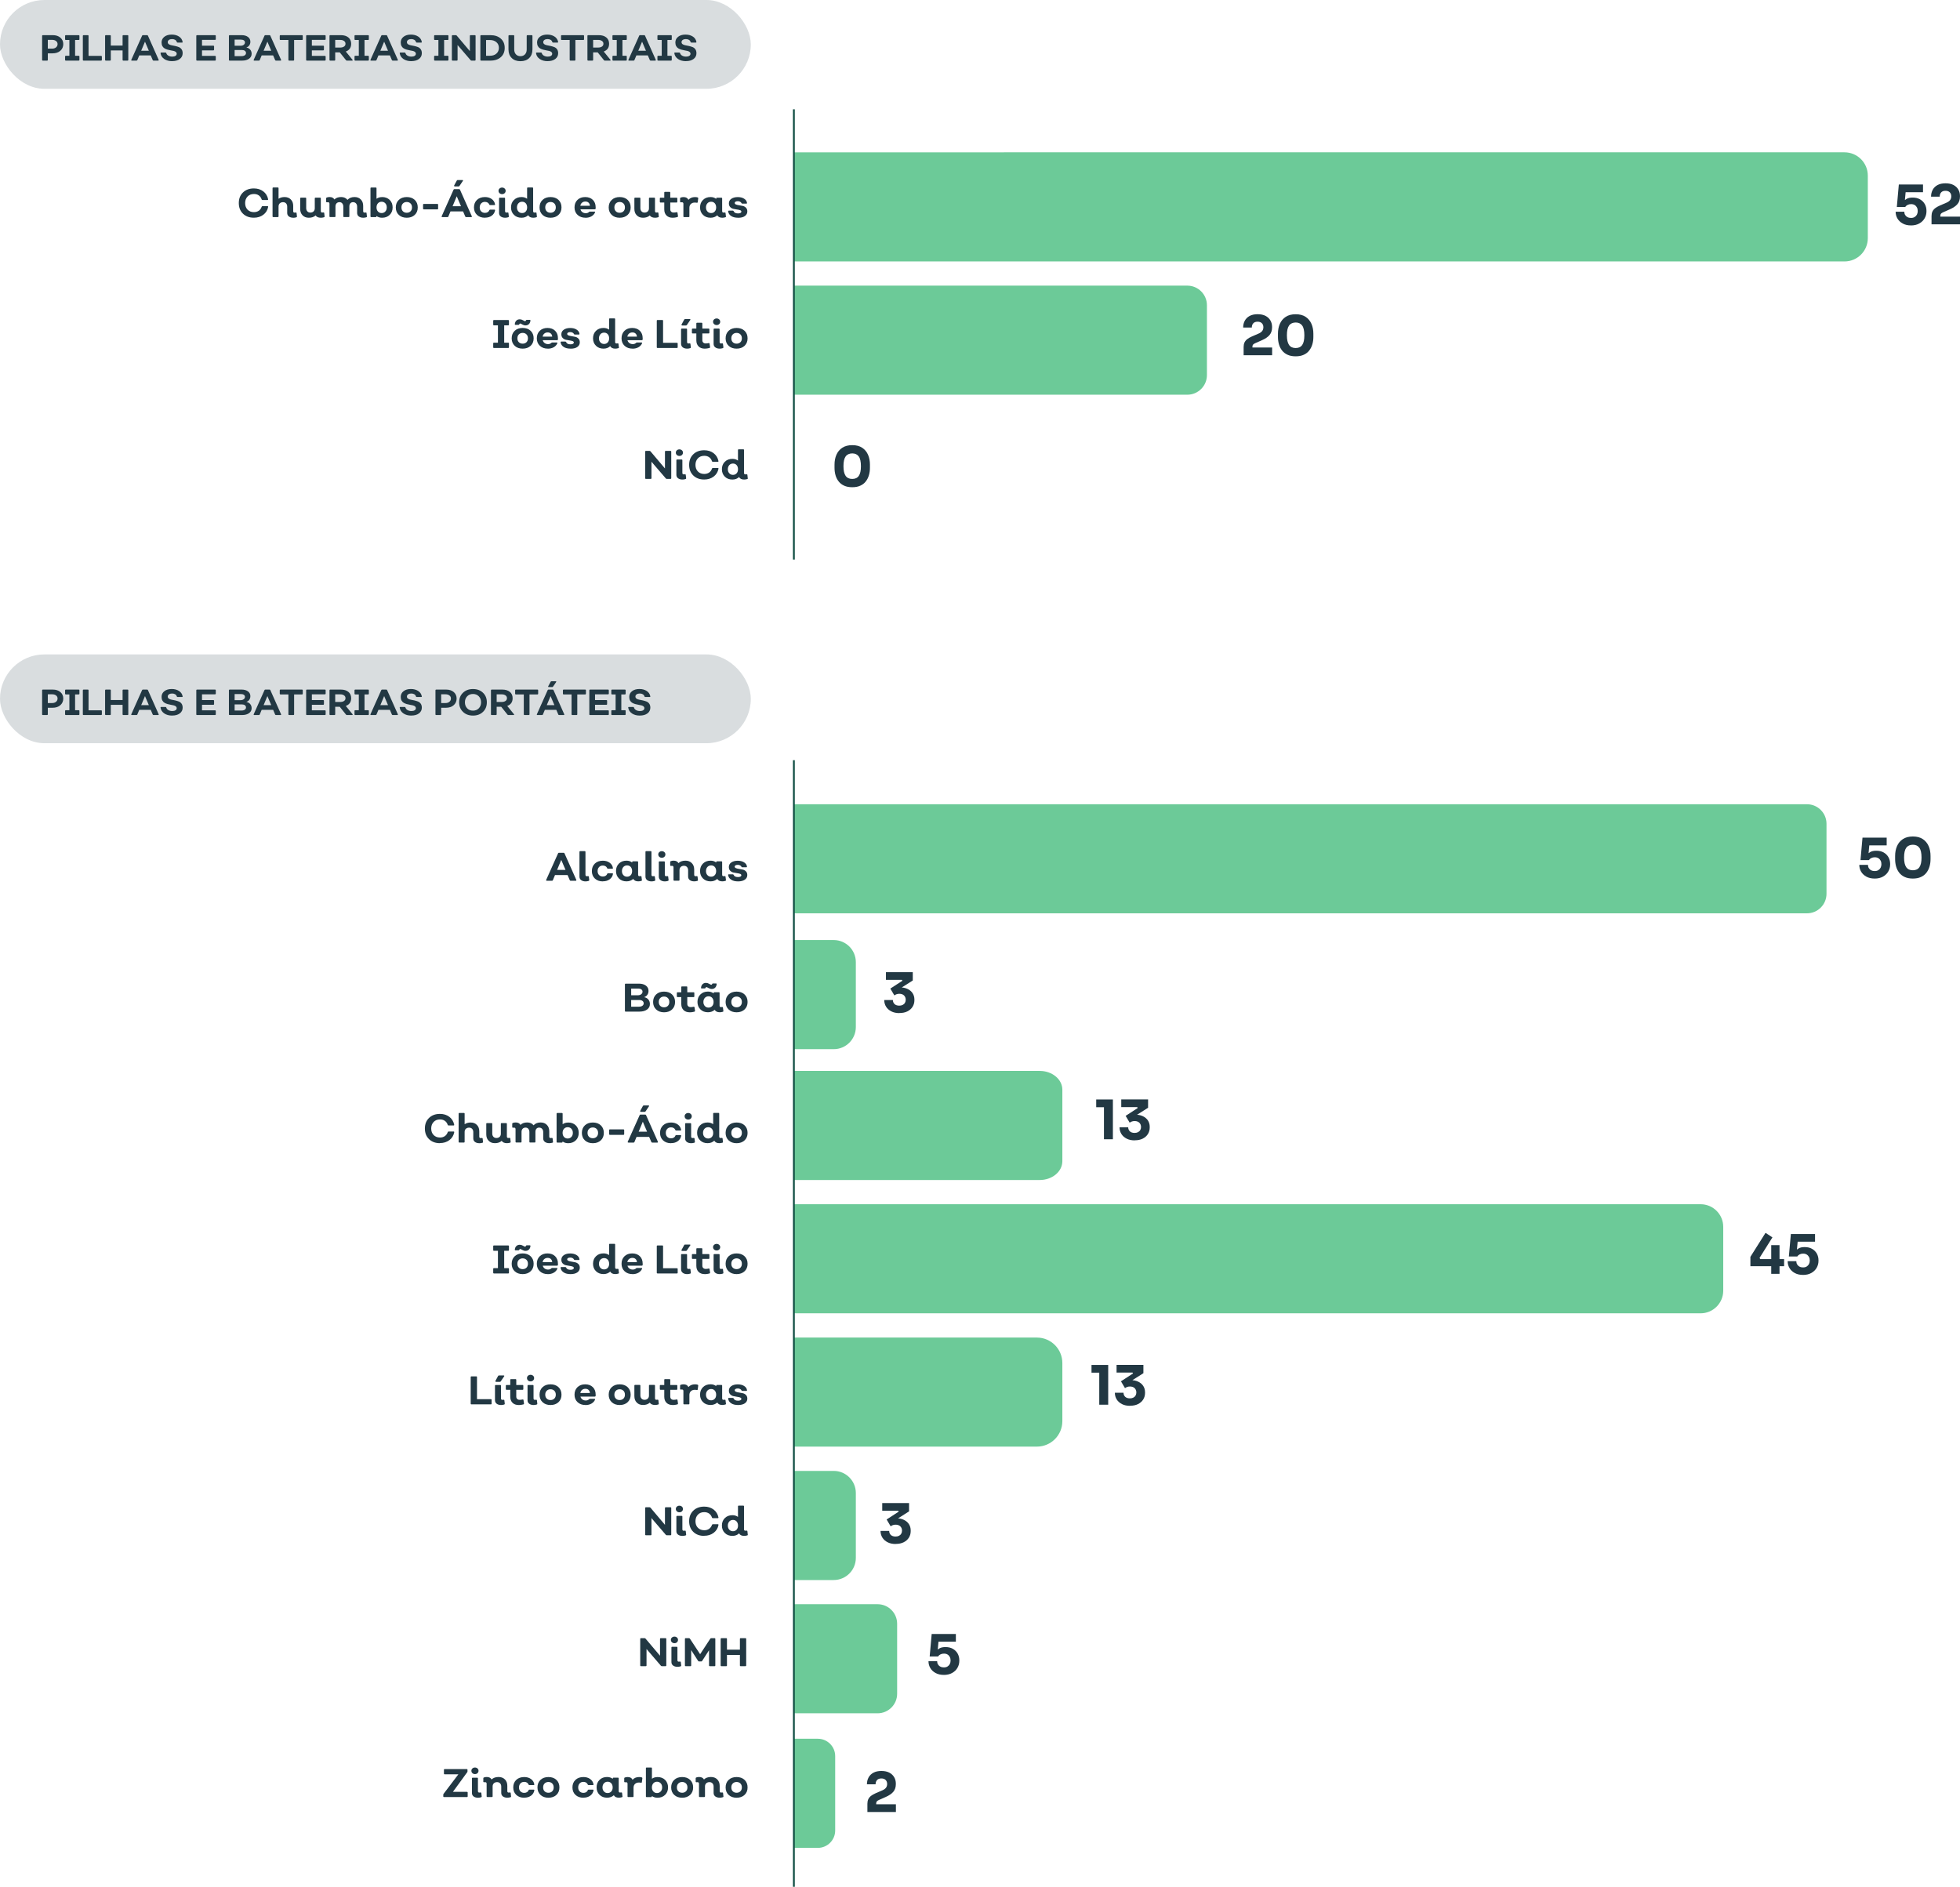 <?xml version="1.0" encoding="UTF-8"?><svg xmlns="http://www.w3.org/2000/svg" viewBox="0 0 538.99 518.88"><defs><style>.cls-1{mix-blend-mode:multiply;opacity:.17;}.cls-1,.cls-2,.cls-3{stroke-width:0px;}.cls-1,.cls-3{fill:#223843;}.cls-4{isolation:isolate;}.cls-2{fill:#6cca98;}.cls-5{fill:none;stroke:#124f44;stroke-miterlimit:10;stroke-width:.5px;}</style></defs><g class="cls-4"><g id="Camada_2"><g id="popup_tabela"><path class="cls-3" d="M69.82,59.87c-1.25,0-2.25-.37-3.01-1.11s-1.14-1.71-1.14-2.92.38-2.17,1.14-2.91,1.77-1.11,3.01-1.11c1.01,0,1.87.27,2.57.8s1.15,1.25,1.34,2.16c.02.15-.04.22-.2.22h-1.35c-.12,0-.2-.06-.24-.18-.15-.47-.41-.83-.78-1.09-.37-.26-.81-.38-1.33-.38-.73,0-1.31.23-1.75.69-.44.46-.67,1.06-.67,1.8s.22,1.36.67,1.82,1.03.68,1.75.68c.51,0,.96-.13,1.33-.38s.63-.62.79-1.08c.04-.12.12-.19.24-.19h1.35c.15,0,.22.07.2.22-.18.91-.63,1.63-1.34,2.16-.71.53-1.57.8-2.58.8Z"/><path class="cls-3" d="M80.67,59.88c-.51,0-.92-.12-1.23-.35-.3-.23-.46-.55-.46-.96v-1.73c0-.37-.1-.67-.31-.9s-.49-.34-.84-.34-.66.11-.89.32c-.22.22-.34.5-.34.86v2.71c0,.14-.07.21-.21.21h-1.23c-.14,0-.21-.07-.21-.21v-7.72c0-.14.07-.21.21-.21h1.23c.14,0,.21.07.21.21v2.89c.47-.32,1.02-.47,1.65-.47.72,0,1.3.22,1.73.67.44.44.65,1.03.65,1.77v1.42c0,.28.12.42.36.42.13,0,.24-.01.33-.03.15-.01.23.04.24.18l.1.91c.02.12-.03.2-.17.23-.31.09-.59.13-.85.13Z"/><path class="cls-3" d="M89.27,59.52c0,.12-.05.2-.17.23-.31.09-.59.13-.84.13-.71,0-1.2-.21-1.47-.64-.46.43-1.08.64-1.87.64-.71,0-1.29-.22-1.72-.67-.44-.44-.65-1.03-.65-1.77v-2.87c0-.14.07-.21.21-.21h1.23c.14,0,.21.07.21.21v2.65c0,.37.1.67.31.9.21.23.49.34.84.34s.66-.11.88-.32c.22-.22.33-.5.33-.86v-2.71c0-.14.07-.21.21-.21h1.24c.14,0,.21.07.21.21v3.45c0,.29.12.43.36.43.13,0,.25-.01.34-.03.14-.01.22.04.24.18l.1.91Z"/><path class="cls-3" d="M100.92,59.52c.01.12-.04.2-.17.23-.31.09-.59.13-.85.13-.51,0-.92-.12-1.23-.35-.3-.23-.46-.55-.46-.96v-1.73c0-.37-.1-.67-.31-.9-.21-.23-.48-.34-.83-.34-.3,0-.54.11-.73.32-.18.22-.27.5-.27.86v2.71c0,.14-.07.21-.21.21h-1.24c-.14,0-.21-.07-.21-.21v-2.65c0-.37-.1-.67-.29-.9s-.44-.34-.76-.34c-.34,0-.61.11-.81.32-.2.22-.3.5-.3.86v2.71c0,.14-.07.21-.21.21h-1.23c-.14,0-.21-.07-.21-.21v-3.45c0-.29-.14-.43-.43-.43-.03,0-.11.01-.24.03-.16,0-.24-.06-.24-.18v-.9c0-.12.05-.21.17-.24.23-.09.49-.13.79-.13.62,0,1.05.22,1.31.67.43-.45,1.05-.67,1.86-.67.74,0,1.32.26,1.74.78.46-.52,1.1-.78,1.93-.78.72,0,1.3.22,1.73.67.44.44.65,1.03.65,1.77v1.42c0,.28.12.42.36.42.13,0,.24-.01.33-.03.15-.01.24.04.24.18l.1.91Z"/><path class="cls-3" d="M105.06,54.19c.86,0,1.56.26,2.1.79.54.53.81,1.21.81,2.06s-.27,1.52-.81,2.05c-.54.53-1.24.79-2.1.79-.59,0-1.11-.16-1.54-.48v.1c0,.14-.07.21-.22.21h-1.21c-.14,0-.21-.07-.21-.21v-7.72c0-.14.07-.21.21-.21h1.24c.14,0,.21.07.21.21v2.88c.43-.31.94-.46,1.52-.46ZM103.93,58.16c.26.29.6.43,1.01.43s.75-.14,1.02-.43c.27-.29.4-.66.4-1.12s-.13-.84-.4-1.13c-.27-.29-.61-.43-1.02-.43s-.75.14-1.01.43c-.26.29-.39.67-.39,1.13s.13.83.39,1.12Z"/><path class="cls-3" d="M114.05,59.1c-.55.52-1.29.78-2.19.78s-1.64-.26-2.19-.78c-.55-.52-.83-1.21-.83-2.06s.28-1.55.83-2.07c.55-.52,1.29-.78,2.19-.78s1.64.26,2.19.78c.55.52.83,1.21.83,2.07s-.28,1.54-.83,2.06ZM110.8,58.11c.27.27.62.4,1.05.4s.78-.13,1.05-.4.4-.62.4-1.07-.13-.81-.4-1.08c-.27-.27-.62-.41-1.05-.41s-.78.14-1.05.41c-.27.27-.4.63-.4,1.08s.13.8.4,1.07Z"/><path class="cls-3" d="M116.54,57.58c-.13,0-.2-.07-.2-.2v-1.09c0-.14.07-.21.2-.21h3.73c.14,0,.21.07.21.21v1.09c0,.13-.07.2-.21.2h-3.73Z"/><path class="cls-3" d="M121.63,59.7c-.17,0-.22-.08-.17-.24l3.27-7.3c.04-.1.12-.15.23-.15h1.29c.12,0,.2.05.24.15l3.25,7.3c.03.07.03.13,0,.18s-.08.07-.15.07h-1.4c-.12,0-.2-.05-.24-.15l-.61-1.42h-3.46l-.59,1.42c-.04.1-.12.15-.24.15h-1.41ZM124.46,56.71h2.31l-1.17-2.74-1.14,2.74ZM125.05,51.25c-.07,0-.13-.02-.16-.07s-.03-.11,0-.18l.73-1.34c.05-.1.13-.15.24-.15h1.3c.08,0,.13.02.16.07.03.04.01.1-.04.18l-.93,1.38c-.05.09-.14.13-.25.13h-1.04Z"/><path class="cls-3" d="M133.36,59.88c-.91,0-1.64-.26-2.19-.78-.55-.52-.83-1.21-.83-2.06s.28-1.55.83-2.07c.55-.52,1.29-.78,2.19-.78.73,0,1.35.18,1.85.54s.81.84.92,1.45c.02.15-.04.22-.19.22h-1.18c-.1,0-.18-.06-.23-.18-.08-.21-.23-.38-.43-.51s-.46-.19-.74-.19c-.43,0-.78.14-1.04.42-.26.28-.4.65-.4,1.1s.13.82.4,1.09c.26.27.61.41,1.04.41.29,0,.54-.06.75-.19s.36-.3.43-.52c.06-.12.14-.18.23-.18h1.18c.15,0,.21.07.19.22-.12.61-.42,1.09-.92,1.45s-1.11.54-1.85.54Z"/><path class="cls-3" d="M138.77,53.13c-.19.18-.42.26-.7.26s-.51-.09-.7-.26c-.19-.18-.28-.39-.28-.65s.09-.47.28-.64c.19-.17.42-.26.7-.26s.51.09.7.26c.19.17.28.39.28.64s-.09.47-.28.65ZM138.93,59.88c-.51,0-.92-.12-1.23-.35s-.46-.55-.46-.96v-3.99c0-.14.07-.21.21-.21h1.23c.14,0,.21.07.21.21v3.46c0,.28.12.42.37.42.12,0,.23-.01.33-.03.15-.01.22.04.23.18l.11.91c.01.12-.04.2-.18.23-.29.09-.57.13-.84.13Z"/><path class="cls-3" d="M147.66,59.52c.02.12-.03.2-.17.23-.3.09-.58.13-.85.13-.68,0-1.14-.23-1.39-.69-.48.46-1.09.69-1.83.69-.85,0-1.55-.26-2.08-.79-.54-.53-.81-1.21-.81-2.05s.27-1.53.81-2.06c.54-.53,1.23-.79,2.08-.79.59,0,1.1.16,1.53.47v-2.89c0-.14.07-.21.21-.21h1.24c.14,0,.21.07.21.21v6.27c0,.28.12.42.36.42.13,0,.24-.01.33-.03.15-.01.23.04.24.18l.1.91ZM143.58,58.59c.41,0,.74-.14,1-.43.26-.29.38-.66.38-1.12s-.13-.84-.38-1.13c-.26-.29-.59-.43-1-.43s-.76.14-1.02.43c-.26.29-.4.67-.4,1.13s.13.83.4,1.12c.26.29.6.43,1.02.43Z"/><path class="cls-3" d="M153.58,59.1c-.55.52-1.29.78-2.19.78s-1.64-.26-2.19-.78c-.55-.52-.83-1.21-.83-2.06s.28-1.55.83-2.07c.55-.52,1.29-.78,2.19-.78s1.64.26,2.19.78c.55.52.83,1.21.83,2.07s-.28,1.54-.83,2.06ZM150.34,58.11c.27.27.62.4,1.05.4s.78-.13,1.05-.4.4-.62.4-1.07-.13-.81-.4-1.08c-.27-.27-.62-.41-1.05-.41s-.78.14-1.05.41c-.27.27-.4.63-.4,1.08s.13.8.4,1.07Z"/><path class="cls-3" d="M161.02,59.88c-.9,0-1.63-.26-2.19-.78-.56-.52-.84-1.21-.84-2.06s.27-1.55.81-2.07c.54-.52,1.25-.78,2.12-.78s1.58.26,2.1.77c.52.51.78,1.19.78,2.04,0,.04,0,.11,0,.19,0,.08,0,.15,0,.18-.02.12-.1.19-.23.19h-3.95c.09.33.26.59.52.78.26.19.57.29.93.29.4,0,.7-.11.9-.33.09-.07.18-.11.26-.11h1.23c.08,0,.14.02.17.06.03.04.04.09,0,.16-.19.46-.52.81-.98,1.08-.46.26-1,.4-1.63.4ZM159.59,56.58h2.63c-.01-.34-.14-.62-.36-.84-.23-.22-.52-.32-.89-.32s-.67.11-.92.32c-.25.22-.41.5-.46.84Z"/><path class="cls-3" d="M172.6,59.1c-.55.52-1.29.78-2.19.78s-1.64-.26-2.19-.78c-.55-.52-.83-1.21-.83-2.06s.28-1.55.83-2.07c.55-.52,1.29-.78,2.19-.78s1.64.26,2.19.78c.55.52.83,1.21.83,2.07s-.28,1.54-.83,2.06ZM169.35,58.11c.27.27.62.4,1.05.4s.78-.13,1.05-.4.4-.62.4-1.07-.13-.81-.4-1.08c-.27-.27-.62-.41-1.05-.41s-.78.14-1.05.41c-.27.27-.4.63-.4,1.08s.13.8.4,1.07Z"/><path class="cls-3" d="M181.17,59.52c0,.12-.05.2-.17.23-.31.09-.59.13-.84.13-.71,0-1.2-.21-1.47-.64-.46.43-1.08.64-1.87.64-.71,0-1.29-.22-1.72-.67-.44-.44-.65-1.03-.65-1.77v-2.87c0-.14.07-.21.21-.21h1.23c.14,0,.21.07.21.21v2.65c0,.37.1.67.31.9.21.23.49.34.84.34s.66-.11.88-.32c.22-.22.33-.5.33-.86v-2.71c0-.14.07-.21.21-.21h1.24c.14,0,.21.07.21.21v3.45c0,.29.12.43.36.43.13,0,.25-.01.34-.03.14-.01.22.04.24.18l.1.91Z"/><path class="cls-3" d="M184.99,59.88c-.72,0-1.29-.2-1.7-.61s-.62-.96-.62-1.67v-1.9h-1.01c-.14,0-.21-.07-.21-.21v-.91c0-.14.07-.21.21-.21h1.01v-1.4c0-.14.07-.21.21-.21h1.23c.14,0,.21.07.21.21v1.4h1.73c.14,0,.21.07.21.21v.91c0,.14-.07.21-.21.21h-1.73v1.85c0,.28.08.5.25.66s.39.24.67.24.56-.03.83-.1c.14-.02.22.03.24.16l.14.95c0,.12-.05.2-.17.24-.47.12-.9.18-1.29.18Z"/><path class="cls-3" d="M191.84,54.29c.12.03.18.11.17.24l-.14,1.06c-.02.13-.1.19-.24.17-.18-.04-.38-.05-.6-.05-.43,0-.77.13-1.04.38s-.41.61-.41,1.04v2.37c0,.14-.07.21-.21.21h-1.23c-.14,0-.21-.07-.21-.21v-3.45c0-.29-.14-.43-.43-.43-.03,0-.11.01-.24.03-.16,0-.24-.06-.24-.18v-.9c0-.12.05-.21.17-.24.26-.09.52-.13.79-.13.66,0,1.1.25,1.33.75.45-.5,1.05-.75,1.79-.75.31,0,.56.03.76.1Z"/><path class="cls-3" d="M199.65,59.52c.01.12-.04.2-.18.23-.3.09-.58.13-.83.13-.67,0-1.14-.22-1.39-.67-.51.45-1.13.67-1.85.67-.85,0-1.55-.26-2.08-.79-.54-.53-.81-1.21-.81-2.05s.27-1.53.81-2.06c.54-.53,1.23-.79,2.08-.79.61,0,1.13.17,1.56.51v-.12c0-.14.07-.21.21-.21h1.21c.14,0,.21.07.21.21v3.45c0,.29.12.43.36.43.13,0,.25-.01.34-.03.15-.01.22.04.23.18l.11.91ZM195.56,58.59c.41,0,.74-.14,1-.43.26-.29.38-.66.38-1.12s-.13-.84-.38-1.13c-.26-.29-.59-.43-1-.43s-.76.14-1.02.43c-.26.29-.4.67-.4,1.13s.13.83.4,1.12c.26.29.6.43,1.02.43Z"/><path class="cls-3" d="M202.97,59.88c-.77,0-1.4-.15-1.88-.46-.48-.3-.77-.73-.85-1.27-.02-.15.05-.22.21-.22h1.08c.1.01.18.06.24.17.15.4.55.59,1.2.59.27,0,.49-.04.65-.13.17-.09.25-.21.25-.35,0-.19-.12-.33-.35-.41-.23-.08-.52-.15-.86-.19-.34-.04-.67-.1-1.01-.18-.34-.08-.62-.25-.86-.5-.24-.25-.35-.59-.35-1.01,0-.52.22-.94.67-1.25s1.04-.47,1.77-.47c.69,0,1.27.14,1.73.43.47.29.74.67.81,1.15.02.15-.04.22-.2.22h-1.09c-.1,0-.17-.04-.22-.13-.07-.16-.19-.29-.38-.39-.19-.1-.4-.15-.63-.15-.26,0-.46.04-.62.13-.16.08-.24.2-.24.34,0,.2.12.34.36.44.24.09.53.17.87.21.34.05.68.11,1.02.19.34.08.62.25.86.5.24.25.36.58.36,1,0,.54-.23.96-.68,1.28-.45.32-1.07.47-1.86.47Z"/><path class="cls-3" d="M135.84,95.7c-.14,0-.21-.07-.21-.21v-1.04c0-.14.07-.21.21-.21h1.09v-4.77h-1.09c-.14,0-.21-.07-.21-.21v-1.04c0-.14.07-.21.21-.21h3.9c.15,0,.22.07.22.21v1.04c0,.14-.07.21-.22.21h-1.09v4.77h1.09c.15,0,.22.07.22.21v1.04c0,.14-.07.21-.22.21h-3.9Z"/><path class="cls-3" d="M145.92,95.1c-.55.52-1.29.78-2.19.78s-1.64-.26-2.19-.78c-.55-.52-.83-1.21-.83-2.06s.28-1.55.83-2.07c.55-.52,1.29-.78,2.19-.78s1.64.26,2.19.78c.55.52.83,1.21.83,2.07s-.28,1.54-.83,2.06ZM144.5,89.49c-.29,0-.58-.09-.87-.26-.3-.18-.49-.26-.57-.26-.12,0-.19.06-.23.18-.07.12-.15.19-.22.19h-.84c-.15,0-.21-.07-.2-.21.04-.4.18-.72.42-.96s.56-.36.95-.36c.29,0,.59.09.88.26.29.18.48.26.56.26.12,0,.2-.06.24-.19.04-.12.11-.18.21-.18h.84c.15,0,.21.07.2.21-.04.4-.18.72-.42.96-.25.24-.56.36-.94.36ZM142.68,94.11c.27.27.62.4,1.05.4s.78-.13,1.05-.4.4-.62.4-1.07-.13-.81-.4-1.08c-.27-.27-.62-.41-1.05-.41s-.78.14-1.05.41c-.27.27-.4.63-.4,1.08s.13.8.4,1.07Z"/><path class="cls-3" d="M150.65,95.88c-.9,0-1.63-.26-2.19-.78-.56-.52-.84-1.21-.84-2.06s.27-1.55.81-2.07c.54-.52,1.25-.78,2.12-.78s1.58.26,2.1.77c.52.51.78,1.19.78,2.04,0,.04,0,.11,0,.19,0,.08,0,.15,0,.18-.02.12-.1.19-.23.19h-3.95c.09.33.26.59.52.78.26.19.57.29.93.29.4,0,.7-.11.9-.33.09-.07.18-.11.26-.11h1.23c.08,0,.14.02.17.06.03.04.04.09,0,.16-.19.46-.52.81-.98,1.08-.46.26-1,.4-1.63.4ZM149.22,92.58h2.63c-.01-.34-.14-.62-.36-.84-.23-.22-.52-.32-.89-.32s-.67.11-.92.32c-.25.22-.41.5-.46.84Z"/><path class="cls-3" d="M156.9,95.88c-.77,0-1.4-.15-1.88-.46-.48-.3-.77-.73-.85-1.27-.02-.15.05-.22.21-.22h1.08c.1.01.18.06.24.17.15.4.55.59,1.2.59.27,0,.49-.04.65-.13.17-.09.25-.21.25-.35,0-.19-.12-.33-.35-.41-.23-.08-.52-.15-.86-.19-.34-.04-.67-.1-1.01-.18-.34-.08-.62-.25-.86-.5-.24-.25-.35-.59-.35-1.01,0-.52.22-.94.67-1.25s1.04-.47,1.77-.47c.69,0,1.27.14,1.73.43.47.29.74.67.81,1.15.02.15-.04.22-.2.22h-1.09c-.1,0-.17-.04-.22-.13-.07-.16-.19-.29-.38-.39-.19-.1-.4-.15-.63-.15-.26,0-.46.04-.62.13-.16.08-.24.2-.24.34,0,.2.12.34.36.44.24.09.53.17.87.21.34.05.68.11,1.02.19.34.08.62.25.86.5.24.25.36.58.36,1,0,.54-.23.96-.68,1.28-.45.32-1.07.47-1.86.47Z"/><path class="cls-3" d="M170.21,95.52c.02.12-.03.2-.17.23-.3.09-.58.13-.85.13-.68,0-1.14-.23-1.39-.69-.48.46-1.09.69-1.83.69-.85,0-1.55-.26-2.08-.79-.54-.53-.81-1.21-.81-2.05s.27-1.53.81-2.06c.54-.53,1.23-.79,2.08-.79.59,0,1.1.16,1.53.47v-2.89c0-.14.07-.21.21-.21h1.24c.14,0,.21.07.21.21v6.27c0,.28.12.42.36.42.13,0,.24-.01.33-.03.15-.01.23.04.24.18l.1.91ZM166.13,94.59c.41,0,.74-.14,1-.43.26-.29.38-.66.38-1.12s-.13-.84-.38-1.13c-.26-.29-.59-.43-1-.43s-.76.14-1.02.43c-.26.29-.4.67-.4,1.13s.13.83.4,1.12c.26.29.6.43,1.02.43Z"/><path class="cls-3" d="M173.95,95.88c-.9,0-1.63-.26-2.19-.78-.56-.52-.84-1.21-.84-2.06s.27-1.55.81-2.07c.54-.52,1.25-.78,2.12-.78s1.58.26,2.1.77c.52.51.78,1.19.78,2.04,0,.04,0,.11,0,.19,0,.08,0,.15,0,.18-.02.12-.1.19-.23.19h-3.95c.09.33.26.59.52.78.26.19.57.29.93.29.4,0,.7-.11.9-.33.09-.07.18-.11.26-.11h1.23c.08,0,.14.02.17.06.03.04.04.09,0,.16-.19.46-.52.81-.98,1.08-.46.26-1,.4-1.63.4ZM172.52,92.58h2.63c-.01-.34-.14-.62-.36-.84-.23-.22-.52-.32-.89-.32s-.67.11-.92.32c-.25.22-.41.5-.46.84Z"/><path class="cls-3" d="M182.33,94.27h3.82c.14,0,.21.07.21.2v1.02c0,.14-.07.21-.21.21h-5.32c-.15,0-.22-.07-.22-.21v-7.28c0-.14.07-.21.22-.21h1.3c.14,0,.21.07.21.21v6.06Z"/><path class="cls-3" d="M188.98,95.88c-.51,0-.92-.12-1.23-.36-.3-.24-.46-.57-.46-.98v-3.96c0-.14.07-.21.21-.21h1.23c.14,0,.21.07.21.21v3.46c0,.28.12.42.37.42.12,0,.23-.01.33-.03.15-.01.22.04.23.18l.11.91c.01.12-.04.2-.18.23-.29.09-.57.13-.84.13ZM187.58,89.49c-.07,0-.13-.02-.16-.07s-.03-.1,0-.17l.73-1.35c.05-.1.13-.15.24-.15h1.3c.08,0,.13.02.16.07.03.04.01.11-.04.19l-.94,1.38c-.06.08-.14.12-.25.12h-1.04Z"/><path class="cls-3" d="M193.81,95.88c-.72,0-1.29-.2-1.7-.61s-.62-.96-.62-1.67v-1.9h-1.01c-.14,0-.21-.07-.21-.21v-.91c0-.14.07-.21.21-.21h1.01v-1.4c0-.14.07-.21.21-.21h1.23c.14,0,.21.07.21.21v1.4h1.73c.14,0,.21.07.21.21v.91c0,.14-.07.21-.21.21h-1.73v1.85c0,.28.08.5.25.66s.39.24.67.24.56-.03.83-.1c.14-.02.22.03.24.16l.14.95c0,.12-.05.2-.17.24-.47.12-.9.18-1.29.18Z"/><path class="cls-3" d="M197.77,89.13c-.19.18-.42.26-.7.26s-.51-.09-.7-.26c-.19-.18-.28-.39-.28-.65s.09-.47.28-.64c.19-.17.42-.26.7-.26s.51.09.7.26c.19.17.28.39.28.64s-.09.47-.28.65ZM197.93,95.88c-.51,0-.92-.12-1.23-.35s-.46-.55-.46-.96v-3.99c0-.14.07-.21.21-.21h1.23c.14,0,.21.07.21.21v3.46c0,.28.12.42.37.42.12,0,.23-.01.33-.03.15-.01.22.04.23.18l.11.91c.01.12-.04.2-.18.23-.29.09-.57.13-.84.13Z"/><path class="cls-3" d="M204.75,95.1c-.55.52-1.29.78-2.19.78s-1.64-.26-2.19-.78c-.55-.52-.83-1.21-.83-2.06s.28-1.55.83-2.07c.55-.52,1.29-.78,2.19-.78s1.64.26,2.19.78c.55.52.83,1.21.83,2.07s-.28,1.54-.83,2.06ZM201.51,94.11c.27.27.62.4,1.05.4s.78-.13,1.05-.4.4-.62.4-1.07-.13-.81-.4-1.08c-.27-.27-.62-.41-1.05-.41s-.78.14-1.05.41c-.27.27-.4.63-.4,1.08s.13.8.4,1.07Z"/><path class="cls-3" d="M182.86,124.21c0-.14.07-.21.21-.21h1.31c.14,0,.21.07.21.21v7.28c0,.14-.07.21-.21.21h-1.02c-.1,0-.19-.04-.25-.11l-3.96-4.61v4.51c0,.14-.07.21-.21.21h-1.3c-.15,0-.22-.07-.22-.21v-7.28c0-.14.07-.21.22-.21h.98c.1,0,.19.04.25.11l3.99,4.72v-4.62Z"/><path class="cls-3" d="M187.53,125.13c-.19.18-.42.26-.7.26s-.51-.09-.7-.26c-.19-.18-.28-.39-.28-.65s.09-.47.28-.64c.19-.17.42-.26.7-.26s.51.09.7.26c.19.17.28.39.28.64s-.09.47-.28.65ZM187.69,131.88c-.51,0-.92-.12-1.23-.35s-.46-.55-.46-.96v-3.99c0-.14.07-.21.21-.21h1.23c.14,0,.21.07.21.21v3.46c0,.28.12.42.37.42.12,0,.23-.01.33-.03.15-.01.22.04.23.18l.11.91c.01.12-.04.2-.18.23-.29.09-.57.13-.84.13Z"/><path class="cls-3" d="M193.66,131.87c-1.25,0-2.25-.37-3.01-1.11s-1.14-1.71-1.14-2.92.38-2.17,1.14-2.91,1.77-1.11,3.01-1.11c1.01,0,1.87.27,2.57.8s1.15,1.25,1.34,2.16c.02.15-.04.22-.2.22h-1.35c-.12,0-.2-.06-.24-.18-.15-.47-.41-.83-.78-1.09-.37-.26-.81-.38-1.33-.38-.73,0-1.31.23-1.75.69-.44.46-.67,1.06-.67,1.8s.22,1.36.67,1.82,1.03.68,1.75.68c.51,0,.96-.13,1.33-.38s.63-.62.79-1.08c.04-.12.12-.19.24-.19h1.35c.15,0,.22.07.2.22-.18.91-.63,1.63-1.34,2.16-.71.53-1.57.8-2.58.8Z"/><path class="cls-3" d="M205.65,131.52c.02.12-.03.2-.17.23-.3.09-.58.13-.85.13-.68,0-1.14-.23-1.39-.69-.48.46-1.09.69-1.83.69-.85,0-1.55-.26-2.08-.79-.54-.53-.81-1.21-.81-2.05s.27-1.53.81-2.06c.54-.53,1.23-.79,2.08-.79.59,0,1.1.16,1.53.47v-2.89c0-.14.07-.21.21-.21h1.24c.14,0,.21.07.21.21v6.27c0,.28.12.42.36.42.13,0,.24-.01.33-.03.15-.01.23.04.24.18l.1.91ZM201.57,130.59c.41,0,.74-.14,1-.43.26-.29.38-.66.38-1.12s-.13-.84-.38-1.13c-.26-.29-.59-.43-1-.43s-.76.14-1.02.43c-.26.29-.4.67-.4,1.13s.13.83.4,1.12c.26.29.6.43,1.02.43Z"/><rect class="cls-1" x="0" y="0" width="206.47" height="24.42" rx="12.21" ry="12.21"/><path class="cls-3" d="M11.78,16.67c-.13,0-.2-.06-.2-.19v-6.62c0-.13.07-.19.2-.19h2.74c.86,0,1.56.23,2.08.68.53.45.8,1.05.8,1.78s-.27,1.37-.82,1.84c-.54.47-1.25.7-2.13.7h-1.3v1.81c0,.13-.06.19-.19.19h-1.18ZM13.15,13.37h1.22c.43,0,.78-.12,1.05-.35s.41-.53.41-.9c0-.34-.13-.62-.41-.83-.27-.21-.62-.32-1.05-.32h-1.22v2.39Z"/><path class="cls-3" d="M18.09,16.67c-.13,0-.19-.06-.19-.19v-.95c0-.13.06-.19.19-.19h.99v-4.34h-.99c-.13,0-.19-.06-.19-.19v-.95c0-.13.06-.19.19-.19h3.55c.13,0,.2.06.2.19v.95c0,.13-.07.19-.2.19h-.99v4.34h.99c.13,0,.2.06.2.19v.95c0,.13-.07.19-.2.19h-3.55Z"/><path class="cls-3" d="M24.35,15.37h3.47c.13,0,.19.06.19.18v.93c0,.13-.06.19-.19.19h-4.84c-.13,0-.2-.06-.2-.19v-6.62c0-.13.07-.19.2-.19h1.18c.13,0,.19.06.19.19v5.51Z"/><path class="cls-3" d="M29.1,16.67c-.13,0-.2-.06-.2-.19v-6.62c0-.13.07-.19.2-.19h1.18c.13,0,.19.06.19.19v2.68h3.24v-2.68c0-.13.06-.19.19-.19h1.18c.13,0,.2.06.2.19v6.62c0,.13-.07.19-.2.19h-1.18c-.13,0-.19-.06-.19-.19v-2.61h-3.24v2.61c0,.13-.06.19-.19.19h-1.18Z"/><path class="cls-3" d="M36.26,16.67c-.15,0-.2-.07-.15-.22l2.97-6.64c.04-.09.11-.14.21-.14h1.17c.11,0,.18.05.22.14l2.95,6.64c.03.07.03.12,0,.16-.03.04-.07.06-.14.06h-1.27c-.11,0-.18-.05-.22-.14l-.55-1.29h-3.15l-.54,1.29c-.04.09-.11.14-.22.14h-1.28ZM38.83,13.95h2.1l-1.06-2.49-1.04,2.49Z"/><path class="cls-3" d="M47.34,16.82c-.87,0-1.59-.2-2.17-.59-.58-.4-.92-.93-1.02-1.58-.02-.13.04-.2.18-.2h1.19c.1,0,.17.05.21.16.08.29.27.53.57.7.3.17.66.26,1.08.26.37,0,.66-.07.88-.21.22-.14.33-.33.33-.57,0-.21-.08-.37-.23-.5-.15-.13-.35-.22-.59-.28s-.51-.11-.81-.16c-.3-.05-.59-.11-.89-.2-.3-.09-.57-.2-.81-.34-.24-.14-.44-.34-.6-.62-.15-.28-.23-.61-.23-1.01,0-.65.26-1.17.77-1.57s1.19-.6,2.03-.6c.78,0,1.45.18,2,.54.55.36.88.85.99,1.47.03.13-.03.19-.18.19h-1.2c-.1,0-.17-.05-.22-.15-.07-.26-.22-.46-.45-.6-.23-.14-.51-.21-.85-.21s-.64.07-.86.23c-.22.15-.33.35-.33.6s.1.44.3.58.46.24.76.29c.31.05.64.12.99.2.35.08.68.18.99.3s.56.32.76.6.3.65.3,1.09c0,.65-.26,1.18-.79,1.58-.53.4-1.23.59-2.1.59Z"/><path class="cls-3" d="M59.34,10.79c0,.12-.06.18-.19.18h-3.6v1.59h3.13c.13,0,.19.06.19.18v.92c0,.13-.06.19-.19.19h-3.13v1.52h3.6c.13,0,.19.06.19.18v.93c0,.13-.06.19-.19.19h-4.97c-.13,0-.2-.06-.2-.19v-6.62c0-.13.07-.19.2-.19h4.97c.13,0,.19.06.19.19v.93Z"/><path class="cls-3" d="M63.15,16.67c-.13,0-.2-.06-.2-.19v-6.62c0-.13.07-.19.2-.19h3.3c.73,0,1.31.17,1.75.5s.65.77.65,1.31c0,.36-.09.68-.27.96-.18.28-.45.48-.79.59v.04c.43.09.78.29,1.03.6s.38.69.38,1.12c0,.57-.24,1.02-.71,1.36-.47.34-1.11.52-1.9.52h-3.43ZM64.52,12.58h1.62c.37,0,.66-.08.89-.26.22-.17.33-.39.33-.65,0-.23-.1-.42-.29-.56-.2-.14-.48-.21-.85-.21h-1.7v1.68ZM64.52,15.43h1.92c.37,0,.66-.08.88-.23.22-.15.33-.36.33-.61s-.1-.46-.3-.61c-.2-.15-.47-.23-.8-.23h-2.03v1.68Z"/><path class="cls-3" d="M69.92,16.67c-.15,0-.2-.07-.15-.22l2.97-6.64c.04-.09.11-.14.21-.14h1.17c.11,0,.18.05.22.14l2.95,6.64c.03.07.03.12,0,.16-.03.04-.07.06-.14.06h-1.27c-.11,0-.18-.05-.22-.14l-.55-1.29h-3.15l-.54,1.29c-.04.09-.11.14-.22.14h-1.28ZM72.49,13.95h2.1l-1.06-2.49-1.04,2.49Z"/><path class="cls-3" d="M83.07,9.67c.13,0,.19.06.19.19v.95c0,.13-.06.19-.19.19h-2.19v5.48c0,.13-.06.19-.19.19h-1.19c-.13,0-.19-.06-.19-.19v-5.48h-2.19c-.13,0-.19-.06-.19-.19v-.95c0-.13.06-.19.19-.19h5.95Z"/><path class="cls-3" d="M89.55,10.79c0,.12-.06.18-.19.18h-3.6v1.59h3.13c.13,0,.19.06.19.18v.92c0,.13-.06.19-.19.19h-3.13v1.52h3.6c.13,0,.19.06.19.18v.93c0,.13-.06.19-.19.19h-4.97c-.13,0-.2-.06-.2-.19v-6.62c0-.13.07-.19.2-.19h4.97c.13,0,.19.06.19.19v.93Z"/><path class="cls-3" d="M96.94,16.45c.05.06.06.11.04.16-.02.04-.08.06-.16.06h-1.44c-.09,0-.17-.04-.23-.12l-1.72-2.15h-1.25v2.08c0,.13-.06.19-.19.19h-1.18c-.13,0-.2-.06-.2-.19v-6.62c0-.13.07-.19.2-.19h2.92c.87,0,1.56.21,2.07.63.51.42.77,1,.77,1.73,0,1.07-.49,1.78-1.48,2.14l1.85,2.28ZM92.18,10.98v2.1h1.33c.46,0,.83-.09,1.1-.28.27-.18.4-.44.4-.77s-.13-.57-.39-.76c-.26-.19-.6-.29-1.03-.29h-1.41Z"/><path class="cls-3" d="M97.68,16.67c-.13,0-.19-.06-.19-.19v-.95c0-.13.06-.19.19-.19h.99v-4.34h-.99c-.13,0-.19-.06-.19-.19v-.95c0-.13.06-.19.19-.19h3.55c.13,0,.2.06.2.19v.95c0,.13-.07.19-.2.19h-.99v4.34h.99c.13,0,.2.06.2.19v.95c0,.13-.07.19-.2.19h-3.55Z"/><path class="cls-3" d="M102.03,16.67c-.15,0-.2-.07-.15-.22l2.97-6.64c.04-.09.11-.14.21-.14h1.17c.11,0,.18.05.22.14l2.95,6.64c.03.07.03.12,0,.16-.03.04-.07.06-.14.06h-1.27c-.11,0-.18-.05-.22-.14l-.55-1.29h-3.15l-.54,1.29c-.04.09-.11.14-.22.14h-1.28ZM104.6,13.95h2.1l-1.06-2.49-1.04,2.49Z"/><path class="cls-3" d="M113.11,16.82c-.87,0-1.59-.2-2.17-.59-.58-.4-.92-.93-1.02-1.58-.02-.13.04-.2.18-.2h1.19c.1,0,.17.05.21.16.08.29.27.53.57.7.3.17.66.26,1.08.26.37,0,.66-.07.88-.21.22-.14.33-.33.33-.57,0-.21-.08-.37-.23-.5-.15-.13-.35-.22-.59-.28s-.51-.11-.81-.16c-.3-.05-.59-.11-.89-.2-.3-.09-.57-.2-.81-.34-.24-.14-.44-.34-.6-.62-.15-.28-.23-.61-.23-1.01,0-.65.26-1.17.77-1.57s1.19-.6,2.03-.6c.78,0,1.45.18,2,.54.55.36.88.85.99,1.47.03.13-.03.19-.18.19h-1.2c-.1,0-.17-.05-.22-.15-.07-.26-.22-.46-.45-.6-.23-.14-.51-.21-.85-.21s-.64.07-.86.23c-.22.15-.33.35-.33.6s.1.44.3.58.46.24.76.29c.31.05.64.12.99.2.35.08.68.18.99.3s.56.32.76.6.3.65.3,1.09c0,.65-.26,1.18-.79,1.58-.53.4-1.23.59-2.1.59Z"/><path class="cls-3" d="M119.57,16.67c-.13,0-.19-.06-.19-.19v-.95c0-.13.06-.19.19-.19h.99v-4.34h-.99c-.13,0-.19-.06-.19-.19v-.95c0-.13.06-.19.19-.19h3.55c.13,0,.2.06.2.19v.95c0,.13-.07.19-.2.19h-.99v4.34h.99c.13,0,.2.06.2.19v.95c0,.13-.07.19-.2.19h-3.55Z"/><path class="cls-3" d="M129.21,9.86c0-.13.06-.19.19-.19h1.19c.13,0,.19.06.19.19v6.62c0,.13-.06.19-.19.19h-.93c-.09,0-.17-.03-.23-.1l-3.6-4.19v4.1c0,.13-.06.19-.19.19h-1.18c-.13,0-.2-.06-.2-.19v-6.62c0-.13.07-.19.2-.19h.89c.09,0,.17.03.23.1l3.63,4.29v-4.2Z"/><path class="cls-3" d="M134.87,9.67c1.19,0,2.15.32,2.86.96s1.06,1.48,1.06,2.54-.35,1.91-1.06,2.54-1.66.96-2.86.96h-2.57c-.13,0-.2-.06-.2-.19v-6.62c0-.13.07-.19.2-.19h2.57ZM134.76,15.33c.73,0,1.32-.2,1.76-.6.44-.4.67-.92.67-1.56s-.22-1.17-.67-1.56-1.03-.6-1.76-.6h-1.09v4.32h1.09Z"/><path class="cls-3" d="M143.12,16.83c-1.01,0-1.81-.29-2.4-.87-.59-.58-.89-1.37-.89-2.36v-3.74c0-.13.07-.19.2-.19h1.19c.13,0,.19.06.19.19v3.76c0,.55.16,1,.47,1.33.31.33.73.5,1.24.5s.94-.17,1.25-.5c.31-.33.47-.78.47-1.33v-3.76c0-.13.06-.19.19-.19h1.2c.13,0,.19.06.19.19v3.74c0,.99-.3,1.78-.89,2.36-.59.58-1.4.87-2.41.87Z"/><path class="cls-3" d="M150.6,16.82c-.87,0-1.59-.2-2.17-.59-.58-.4-.92-.93-1.02-1.58-.02-.13.04-.2.18-.2h1.19c.1,0,.17.05.21.16.08.29.27.53.57.7.3.17.66.26,1.08.26.37,0,.66-.07.88-.21.22-.14.33-.33.33-.57,0-.21-.08-.37-.23-.5-.15-.13-.35-.22-.59-.28s-.51-.11-.81-.16c-.3-.05-.59-.11-.89-.2-.3-.09-.57-.2-.81-.34-.24-.14-.44-.34-.6-.62-.15-.28-.23-.61-.23-1.01,0-.65.26-1.17.77-1.57s1.19-.6,2.03-.6c.78,0,1.45.18,2,.54.55.36.88.85.99,1.47.03.13-.03.19-.18.19h-1.2c-.1,0-.17-.05-.22-.15-.07-.26-.22-.46-.45-.6-.23-.14-.51-.21-.85-.21s-.64.07-.86.23c-.22.15-.33.35-.33.6s.1.44.3.58.46.24.76.29c.31.05.64.12.99.2.35.08.68.18.99.3s.56.32.76.6.3.65.3,1.09c0,.65-.26,1.18-.79,1.58-.53.4-1.23.59-2.1.59Z"/><path class="cls-3" d="M160.42,9.67c.13,0,.19.06.19.19v.95c0,.13-.06.19-.19.19h-2.19v5.48c0,.13-.06.19-.19.19h-1.19c-.13,0-.19-.06-.19-.19v-5.48h-2.19c-.13,0-.19-.06-.19-.19v-.95c0-.13.06-.19.19-.19h5.95Z"/><path class="cls-3" d="M167.87,16.45c.05.06.06.11.04.16-.02.04-.08.06-.16.06h-1.44c-.09,0-.17-.04-.23-.12l-1.72-2.15h-1.25v2.08c0,.13-.06.19-.19.19h-1.18c-.13,0-.2-.06-.2-.19v-6.62c0-.13.07-.19.2-.19h2.92c.87,0,1.56.21,2.07.63.51.42.77,1,.77,1.73,0,1.07-.49,1.78-1.48,2.14l1.85,2.28ZM163.11,10.98v2.1h1.33c.46,0,.83-.09,1.1-.28.27-.18.4-.44.4-.77s-.13-.57-.39-.76c-.26-.19-.6-.29-1.03-.29h-1.41Z"/><path class="cls-3" d="M168.61,16.67c-.13,0-.19-.06-.19-.19v-.95c0-.13.06-.19.19-.19h.99v-4.34h-.99c-.13,0-.19-.06-.19-.19v-.95c0-.13.06-.19.19-.19h3.55c.13,0,.2.06.2.19v.95c0,.13-.07.19-.2.19h-.99v4.34h.99c.13,0,.2.06.2.19v.95c0,.13-.07.19-.2.19h-3.55Z"/><path class="cls-3" d="M172.96,16.67c-.15,0-.2-.07-.15-.22l2.97-6.64c.04-.09.11-.14.21-.14h1.17c.11,0,.18.05.22.14l2.95,6.64c.03.07.03.12,0,.16-.03.04-.07.06-.14.06h-1.27c-.11,0-.18-.05-.22-.14l-.55-1.29h-3.15l-.54,1.29c-.04.09-.11.14-.22.14h-1.28ZM175.53,13.95h2.1l-1.06-2.49-1.04,2.49Z"/><path class="cls-3" d="M180.98,16.67c-.13,0-.19-.06-.19-.19v-.95c0-.13.06-.19.19-.19h.99v-4.34h-.99c-.13,0-.19-.06-.19-.19v-.95c0-.13.06-.19.19-.19h3.55c.13,0,.2.06.2.19v.95c0,.13-.07.19-.2.19h-.99v4.34h.99c.13,0,.2.06.2.19v.95c0,.13-.07.19-.2.19h-3.55Z"/><path class="cls-3" d="M188.63,16.82c-.87,0-1.59-.2-2.17-.59-.58-.4-.92-.93-1.02-1.58-.02-.13.04-.2.18-.2h1.19c.1,0,.17.05.21.16.08.29.27.53.57.7.3.17.66.26,1.08.26.37,0,.66-.07.88-.21.22-.14.33-.33.33-.57,0-.21-.08-.37-.23-.5-.15-.13-.35-.22-.59-.28s-.51-.11-.81-.16c-.3-.05-.59-.11-.89-.2-.3-.09-.57-.2-.81-.34-.24-.14-.44-.34-.6-.62-.15-.28-.23-.61-.23-1.01,0-.65.26-1.17.77-1.57s1.19-.6,2.03-.6c.78,0,1.45.18,2,.54.55.36.88.85.99,1.47.03.13-.03.19-.18.19h-1.2c-.1,0-.17-.05-.22-.15-.07-.26-.22-.46-.45-.6-.23-.14-.51-.21-.85-.21s-.64.07-.86.23c-.22.15-.33.35-.33.6s.1.44.3.58.46.24.76.29c.31.05.64.12.99.2.35.08.68.18.99.3s.56.32.76.6.3.65.3,1.09c0,.65-.26,1.18-.79,1.58-.53.4-1.23.59-2.1.59Z"/><rect class="cls-1" x="0" y="179.97" width="206.47" height="24.42" rx="12.21" ry="12.21"/><path class="cls-3" d="M11.78,196.64c-.13,0-.2-.06-.2-.19v-6.62c0-.13.07-.19.2-.19h2.74c.86,0,1.56.23,2.08.68.53.45.8,1.05.8,1.78s-.27,1.37-.82,1.84c-.54.47-1.25.7-2.13.7h-1.3v1.81c0,.13-.06.19-.19.19h-1.18ZM13.15,193.34h1.22c.43,0,.78-.12,1.05-.35s.41-.53.41-.9c0-.34-.13-.62-.41-.83-.27-.21-.62-.32-1.05-.32h-1.22v2.39Z"/><path class="cls-3" d="M18.09,196.64c-.13,0-.19-.06-.19-.19v-.95c0-.13.06-.19.19-.19h.99v-4.34h-.99c-.13,0-.19-.06-.19-.19v-.95c0-.13.06-.19.19-.19h3.55c.13,0,.2.06.2.19v.95c0,.13-.07.19-.2.19h-.99v4.34h.99c.13,0,.2.06.2.19v.95c0,.13-.07.19-.2.19h-3.55Z"/><path class="cls-3" d="M24.35,195.34h3.47c.13,0,.19.06.19.18v.93c0,.13-.06.19-.19.19h-4.84c-.13,0-.2-.06-.2-.19v-6.62c0-.13.07-.19.2-.19h1.18c.13,0,.19.06.19.19v5.51Z"/><path class="cls-3" d="M29.1,196.64c-.13,0-.2-.06-.2-.19v-6.62c0-.13.07-.19.2-.19h1.18c.13,0,.19.06.19.19v2.68h3.24v-2.68c0-.13.06-.19.19-.19h1.18c.13,0,.2.06.2.19v6.62c0,.13-.07.19-.2.19h-1.18c-.13,0-.19-.06-.19-.19v-2.61h-3.24v2.61c0,.13-.06.19-.19.19h-1.18Z"/><path class="cls-3" d="M36.26,196.64c-.15,0-.2-.07-.15-.22l2.97-6.64c.04-.09.11-.14.21-.14h1.17c.11,0,.18.05.22.14l2.95,6.64c.03.07.03.12,0,.16-.03.04-.07.06-.14.06h-1.27c-.11,0-.18-.05-.22-.14l-.55-1.29h-3.15l-.54,1.29c-.04.09-.11.14-.22.14h-1.28ZM38.83,193.92h2.1l-1.06-2.49-1.04,2.49Z"/><path class="cls-3" d="M47.34,196.79c-.87,0-1.59-.2-2.17-.59-.58-.4-.92-.93-1.02-1.58-.02-.13.04-.2.18-.2h1.19c.1,0,.17.05.21.16.08.29.27.53.57.7.3.17.66.26,1.08.26.37,0,.66-.07.88-.21.22-.14.33-.33.33-.57,0-.21-.08-.37-.23-.5-.15-.13-.35-.22-.59-.28s-.51-.11-.81-.16c-.3-.05-.59-.11-.89-.2-.3-.09-.57-.2-.81-.34-.24-.14-.44-.34-.6-.62-.15-.28-.23-.61-.23-1.01,0-.65.26-1.17.77-1.57s1.19-.6,2.03-.6c.78,0,1.45.18,2,.54.55.36.88.85.99,1.47.03.13-.03.19-.18.19h-1.2c-.1,0-.17-.05-.22-.15-.07-.26-.22-.46-.45-.6-.23-.14-.51-.21-.85-.21s-.64.07-.86.23c-.22.15-.33.35-.33.6s.1.44.3.58.46.24.76.29c.31.05.64.12.99.2.35.08.68.18.99.3s.56.32.76.6.3.65.3,1.09c0,.65-.26,1.18-.79,1.58-.53.4-1.23.59-2.1.59Z"/><path class="cls-3" d="M59.34,190.76c0,.12-.06.18-.19.18h-3.6v1.59h3.13c.13,0,.19.06.19.18v.92c0,.13-.06.19-.19.19h-3.13v1.52h3.6c.13,0,.19.06.19.18v.93c0,.13-.06.19-.19.19h-4.97c-.13,0-.2-.06-.2-.19v-6.62c0-.13.07-.19.2-.19h4.97c.13,0,.19.06.19.19v.93Z"/><path class="cls-3" d="M63.15,196.64c-.13,0-.2-.06-.2-.19v-6.62c0-.13.07-.19.2-.19h3.3c.73,0,1.31.17,1.75.5s.65.77.65,1.31c0,.36-.09.68-.27.96-.18.28-.45.48-.79.59v.04c.43.09.78.29,1.03.6s.38.69.38,1.12c0,.57-.24,1.02-.71,1.36-.47.34-1.11.52-1.9.52h-3.43ZM64.52,192.55h1.62c.37,0,.66-.08.89-.26.22-.17.33-.39.33-.65,0-.23-.1-.42-.29-.56-.2-.14-.48-.21-.85-.21h-1.7v1.68ZM64.52,195.4h1.92c.37,0,.66-.08.88-.23.22-.15.33-.36.33-.61s-.1-.46-.3-.61c-.2-.15-.47-.23-.8-.23h-2.03v1.68Z"/><path class="cls-3" d="M69.92,196.64c-.15,0-.2-.07-.15-.22l2.97-6.64c.04-.09.11-.14.21-.14h1.17c.11,0,.18.05.22.14l2.95,6.64c.03.07.03.12,0,.16-.03.04-.07.06-.14.06h-1.27c-.11,0-.18-.05-.22-.14l-.55-1.29h-3.15l-.54,1.29c-.04.09-.11.14-.22.14h-1.28ZM72.49,193.92h2.1l-1.06-2.49-1.04,2.49Z"/><path class="cls-3" d="M83.07,189.64c.13,0,.19.06.19.19v.95c0,.13-.06.19-.19.19h-2.19v5.48c0,.13-.06.19-.19.19h-1.19c-.13,0-.19-.06-.19-.19v-5.48h-2.19c-.13,0-.19-.06-.19-.19v-.95c0-.13.06-.19.19-.19h5.95Z"/><path class="cls-3" d="M89.55,190.76c0,.12-.06.18-.19.18h-3.6v1.59h3.13c.13,0,.19.06.19.18v.92c0,.13-.06.19-.19.19h-3.13v1.52h3.6c.13,0,.19.06.19.18v.93c0,.13-.06.19-.19.19h-4.97c-.13,0-.2-.06-.2-.19v-6.62c0-.13.07-.19.2-.19h4.97c.13,0,.19.06.19.19v.93Z"/><path class="cls-3" d="M96.94,196.42c.05.06.06.11.04.16-.02.04-.08.06-.16.06h-1.44c-.09,0-.17-.04-.23-.12l-1.72-2.15h-1.25v2.08c0,.13-.06.19-.19.19h-1.18c-.13,0-.2-.06-.2-.19v-6.62c0-.13.07-.19.2-.19h2.92c.87,0,1.56.21,2.07.63.51.42.77,1,.77,1.73,0,1.07-.49,1.78-1.48,2.14l1.85,2.28ZM92.18,190.95v2.1h1.33c.46,0,.83-.09,1.1-.28.27-.18.4-.44.4-.77s-.13-.57-.39-.76c-.26-.19-.6-.29-1.03-.29h-1.41Z"/><path class="cls-3" d="M97.68,196.64c-.13,0-.19-.06-.19-.19v-.95c0-.13.06-.19.19-.19h.99v-4.34h-.99c-.13,0-.19-.06-.19-.19v-.95c0-.13.06-.19.19-.19h3.55c.13,0,.2.06.2.19v.95c0,.13-.07.19-.2.19h-.99v4.34h.99c.13,0,.2.06.2.19v.95c0,.13-.07.19-.2.19h-3.55Z"/><path class="cls-3" d="M102.03,196.64c-.15,0-.2-.07-.15-.22l2.97-6.64c.04-.09.11-.14.21-.14h1.17c.11,0,.18.05.22.14l2.95,6.64c.03.07.03.12,0,.16-.03.04-.07.06-.14.06h-1.27c-.11,0-.18-.05-.22-.14l-.55-1.29h-3.15l-.54,1.29c-.04.09-.11.14-.22.14h-1.28ZM104.6,193.92h2.1l-1.06-2.49-1.04,2.49Z"/><path class="cls-3" d="M113.11,196.79c-.87,0-1.59-.2-2.17-.59-.58-.4-.92-.93-1.02-1.58-.02-.13.04-.2.18-.2h1.19c.1,0,.17.05.21.16.08.29.27.53.57.7.3.17.66.26,1.08.26.37,0,.66-.07.88-.21.22-.14.33-.33.33-.57,0-.21-.08-.37-.23-.5-.15-.13-.35-.22-.59-.28s-.51-.11-.81-.16c-.3-.05-.59-.11-.89-.2-.3-.09-.57-.2-.81-.34-.24-.14-.44-.34-.6-.62-.15-.28-.23-.61-.23-1.01,0-.65.26-1.17.77-1.57s1.19-.6,2.03-.6c.78,0,1.45.18,2,.54.55.36.88.85.99,1.47.03.13-.03.19-.18.19h-1.2c-.1,0-.17-.05-.22-.15-.07-.26-.22-.46-.45-.6-.23-.14-.51-.21-.85-.21s-.64.07-.86.23c-.22.15-.33.35-.33.6s.1.44.3.58.46.24.76.29c.31.05.64.12.99.2.35.08.68.18.99.3s.56.32.76.6.3.65.3,1.09c0,.65-.26,1.18-.79,1.58-.53.4-1.23.59-2.1.59Z"/><path class="cls-3" d="M119.95,196.64c-.13,0-.2-.06-.2-.19v-6.62c0-.13.07-.19.2-.19h2.74c.86,0,1.56.23,2.08.68.53.45.8,1.05.8,1.78s-.27,1.37-.82,1.84c-.54.47-1.25.7-2.13.7h-1.3v1.81c0,.13-.06.19-.19.19h-1.18ZM121.32,193.34h1.22c.43,0,.78-.12,1.05-.35s.41-.53.41-.9c0-.34-.13-.62-.41-.83-.27-.21-.62-.32-1.05-.32h-1.22v2.39Z"/><path class="cls-3" d="M130.07,196.79c-1.13,0-2.04-.34-2.75-1.02-.71-.68-1.06-1.56-1.06-2.63s.35-1.95,1.06-2.63c.71-.68,1.62-1.02,2.75-1.02s2.04.34,2.75,1.02c.71.68,1.06,1.56,1.06,2.63s-.35,1.95-1.06,2.63c-.71.68-1.62,1.02-2.75,1.02ZM128.47,194.79c.41.43.95.64,1.6.64s1.19-.21,1.6-.64c.41-.43.62-.98.62-1.65s-.21-1.22-.62-1.65c-.41-.43-.95-.64-1.6-.64s-1.19.21-1.6.64c-.41.43-.62.98-.62,1.65s.21,1.22.62,1.65Z"/><path class="cls-3" d="M141.34,196.42c.05.06.06.11.04.16-.02.04-.08.06-.16.06h-1.44c-.09,0-.17-.04-.23-.12l-1.72-2.15h-1.25v2.08c0,.13-.06.19-.19.19h-1.18c-.13,0-.2-.06-.2-.19v-6.62c0-.13.07-.19.2-.19h2.92c.87,0,1.56.21,2.07.63.51.42.77,1,.77,1.73,0,1.07-.49,1.78-1.48,2.14l1.85,2.28ZM136.58,190.95v2.1h1.33c.46,0,.83-.09,1.1-.28.27-.18.4-.44.4-.77s-.13-.57-.39-.76c-.26-.19-.6-.29-1.03-.29h-1.41Z"/><path class="cls-3" d="M147.8,189.64c.13,0,.19.06.19.19v.95c0,.13-.06.19-.19.19h-2.19v5.48c0,.13-.06.19-.19.19h-1.19c-.13,0-.19-.06-.19-.19v-5.48h-2.19c-.13,0-.19-.06-.19-.19v-.95c0-.13.06-.19.19-.19h5.95Z"/><path class="cls-3" d="M147.79,196.64c-.15,0-.2-.07-.15-.22l2.97-6.64c.04-.09.11-.14.21-.14h1.17c.11,0,.18.05.22.14l2.95,6.64c.03.07.03.12,0,.16-.03.04-.07.06-.14.06h-1.27c-.11,0-.18-.05-.22-.14l-.55-1.29h-3.15l-.54,1.29c-.04.09-.11.14-.22.14h-1.28ZM150.36,193.92h2.1l-1.06-2.49-1.04,2.49ZM150.9,188.95c-.07,0-.11-.02-.14-.06s-.03-.1,0-.17l.66-1.22c.05-.09.12-.14.22-.14h1.18c.07,0,.12.02.15.06.02.04.01.09-.04.16l-.85,1.25c-.05.08-.12.12-.23.12h-.95Z"/><path class="cls-3" d="M160.94,189.64c.13,0,.19.06.19.19v.95c0,.13-.06.19-.19.19h-2.19v5.48c0,.13-.06.19-.19.19h-1.19c-.13,0-.19-.06-.19-.19v-5.48h-2.19c-.13,0-.19-.06-.19-.19v-.95c0-.13.06-.19.19-.19h5.95Z"/><path class="cls-3" d="M167.42,190.76c0,.12-.06.18-.19.18h-3.6v1.59h3.13c.13,0,.19.06.19.18v.92c0,.13-.06.19-.19.19h-3.13v1.52h3.6c.13,0,.19.06.19.18v.93c0,.13-.06.19-.19.19h-4.97c-.13,0-.2-.06-.2-.19v-6.62c0-.13.07-.19.2-.19h4.97c.13,0,.19.06.19.19v.93Z"/><path class="cls-3" d="M168.3,196.64c-.13,0-.19-.06-.19-.19v-.95c0-.13.06-.19.19-.19h.99v-4.34h-.99c-.13,0-.19-.06-.19-.19v-.95c0-.13.06-.19.19-.19h3.55c.13,0,.2.06.2.19v.95c0,.13-.07.19-.2.19h-.99v4.34h.99c.13,0,.2.06.2.19v.95c0,.13-.07.19-.2.19h-3.55Z"/><path class="cls-3" d="M175.95,196.79c-.87,0-1.59-.2-2.17-.59-.58-.4-.92-.93-1.02-1.58-.02-.13.04-.2.18-.2h1.19c.1,0,.17.05.21.16.08.29.27.53.57.7.3.17.66.26,1.08.26.37,0,.66-.07.88-.21.22-.14.33-.33.33-.57,0-.21-.08-.37-.23-.5-.15-.13-.35-.22-.59-.28s-.51-.11-.81-.16c-.3-.05-.59-.11-.89-.2-.3-.09-.57-.2-.81-.34-.24-.14-.44-.34-.6-.62-.15-.28-.23-.61-.23-1.01,0-.65.26-1.17.77-1.57s1.19-.6,2.03-.6c.78,0,1.45.18,2,.54.55.36.88.85.99,1.47.03.13-.03.19-.18.19h-1.2c-.1,0-.17-.05-.22-.15-.07-.26-.22-.46-.45-.6-.23-.14-.51-.21-.85-.21s-.64.07-.86.23c-.22.15-.33.35-.33.6s.1.44.3.58.46.24.76.29c.31.05.64.12.99.2.35.08.68.18.99.3s.56.32.76.6.3.65.3,1.09c0,.65-.26,1.18-.79,1.58-.53.4-1.23.59-2.1.59Z"/><path class="cls-3" d="M150.37,242.21c-.17,0-.22-.08-.17-.24l3.27-7.3c.04-.1.12-.15.23-.15h1.29c.12,0,.2.05.24.15l3.25,7.3c.03.07.03.13,0,.18s-.08.07-.15.07h-1.4c-.12,0-.2-.05-.24-.15l-.61-1.42h-3.46l-.59,1.42c-.04.1-.12.15-.24.15h-1.41ZM153.2,239.22h2.31l-1.17-2.74-1.14,2.74Z"/><path class="cls-3" d="M161.04,242.39c-.51,0-.92-.12-1.23-.35-.3-.23-.46-.55-.46-.96v-6.8c0-.14.07-.21.21-.21h1.23c.14,0,.21.07.21.21v6.27c0,.28.12.42.37.42.12,0,.23-.01.33-.03.15-.01.22.04.23.18l.11.91c.01.12-.04.2-.18.23-.29.09-.57.13-.84.13Z"/><path class="cls-3" d="M165.78,242.39c-.91,0-1.64-.26-2.19-.78-.55-.52-.83-1.21-.83-2.06s.28-1.55.83-2.07c.55-.52,1.29-.78,2.19-.78.73,0,1.35.18,1.85.54.5.36.81.84.92,1.45.02.15-.04.22-.19.22h-1.18c-.1,0-.18-.06-.23-.18-.08-.21-.23-.38-.43-.51s-.46-.19-.74-.19c-.43,0-.78.14-1.04.42-.26.28-.4.65-.4,1.1s.13.82.4,1.09c.26.27.61.41,1.04.41.29,0,.54-.06.75-.19.21-.12.36-.3.43-.52.06-.12.14-.18.23-.18h1.18c.15,0,.21.07.19.22-.12.61-.42,1.09-.92,1.45s-1.11.54-1.85.54Z"/><path class="cls-3" d="M176.54,242.02c.01.12-.04.2-.18.23-.3.09-.58.13-.83.13-.67,0-1.14-.22-1.39-.67-.51.45-1.13.67-1.85.67-.85,0-1.55-.26-2.08-.79-.54-.53-.81-1.21-.81-2.05s.27-1.53.81-2.06c.54-.53,1.23-.79,2.08-.79.61,0,1.13.17,1.56.51v-.12c0-.14.07-.21.21-.21h1.21c.14,0,.21.07.21.21v3.45c0,.29.12.43.36.43.13,0,.25-.01.34-.03.15-.01.22.04.23.18l.11.91ZM172.45,241.1c.41,0,.74-.15,1-.43s.38-.66.38-1.12-.13-.84-.38-1.13c-.26-.29-.59-.43-1-.43s-.76.15-1.02.43c-.26.29-.4.67-.4,1.13s.13.83.4,1.12c.26.29.6.43,1.02.43Z"/><path class="cls-3" d="M179.19,242.39c-.51,0-.92-.12-1.23-.35-.3-.23-.46-.55-.46-.96v-6.8c0-.14.07-.21.21-.21h1.23c.14,0,.21.07.21.21v6.27c0,.28.12.42.37.42.12,0,.23-.01.33-.03.15-.01.22.04.23.18l.11.91c.01.12-.04.2-.18.23-.29.09-.57.13-.84.13Z"/><path class="cls-3" d="M182.7,235.63c-.19.18-.42.26-.7.26s-.51-.09-.7-.26c-.19-.18-.28-.39-.28-.65s.09-.47.28-.64c.19-.17.42-.26.7-.26s.51.09.7.26c.19.17.28.39.28.64s-.09.47-.28.65ZM182.86,242.39c-.51,0-.92-.12-1.23-.35-.3-.23-.46-.55-.46-.96v-3.99c0-.14.07-.21.21-.21h1.23c.14,0,.21.07.21.21v3.46c0,.28.12.42.37.42.12,0,.23-.01.33-.03.15-.01.22.04.23.18l.11.91c.01.12-.04.2-.18.23-.29.09-.57.13-.84.13Z"/><path class="cls-3" d="M191.94,242.02c.02.12-.03.2-.17.23-.31.09-.59.13-.85.13-.51,0-.92-.12-1.23-.35-.3-.23-.46-.55-.46-.96v-1.73c0-.37-.1-.67-.31-.9-.21-.23-.49-.34-.84-.34s-.66.11-.88.32-.34.5-.34.86v2.71c0,.14-.07.21-.21.21h-1.23c-.14,0-.21-.07-.21-.21v-3.45c0-.29-.14-.43-.43-.43-.03,0-.11.01-.24.03-.16,0-.24-.06-.24-.18v-.9c0-.12.05-.21.17-.24.23-.09.49-.13.79-.13.62,0,1.06.23,1.32.68.46-.45,1.1-.68,1.92-.68.72,0,1.3.22,1.74.67.44.44.66,1.03.66,1.77v1.42c0,.28.12.42.36.42.13,0,.24-.01.33-.03.15-.01.23.04.24.18l.1.91Z"/><path class="cls-3" d="M199.65,242.02c.01.12-.04.2-.18.23-.3.09-.58.13-.83.13-.67,0-1.14-.22-1.39-.67-.51.45-1.13.67-1.85.67-.85,0-1.55-.26-2.08-.79-.54-.53-.81-1.21-.81-2.05s.27-1.53.81-2.06c.54-.53,1.23-.79,2.08-.79.61,0,1.13.17,1.56.51v-.12c0-.14.07-.21.21-.21h1.21c.14,0,.21.07.21.21v3.45c0,.29.12.43.36.43.13,0,.25-.01.34-.03.15-.01.22.04.23.18l.11.91ZM195.56,241.1c.41,0,.74-.15,1-.43s.38-.66.38-1.12-.13-.84-.38-1.13c-.26-.29-.59-.43-1-.43s-.76.15-1.02.43c-.26.29-.4.67-.4,1.13s.13.83.4,1.12c.26.29.6.43,1.02.43Z"/><path class="cls-3" d="M202.96,242.39c-.77,0-1.4-.15-1.88-.46-.48-.3-.77-.73-.85-1.27-.02-.15.05-.22.21-.22h1.08c.1.01.18.06.24.17.15.4.55.59,1.2.59.27,0,.49-.04.65-.13s.25-.21.25-.35c0-.19-.12-.33-.35-.41-.23-.08-.52-.15-.86-.19-.34-.04-.67-.1-1.01-.18s-.62-.25-.86-.5c-.24-.25-.35-.59-.35-1.01,0-.52.22-.94.67-1.25.45-.31,1.04-.47,1.77-.47.69,0,1.27.15,1.73.43.47.29.74.67.81,1.15.02.15-.04.22-.2.22h-1.09c-.1,0-.17-.04-.22-.13-.07-.16-.19-.29-.38-.39-.19-.1-.4-.15-.63-.15-.26,0-.46.04-.62.13-.16.08-.24.2-.24.34,0,.2.12.34.36.44.24.1.53.17.87.21.34.05.68.11,1.02.19.34.08.62.25.86.49.24.25.36.58.36,1,0,.54-.23.96-.68,1.28-.45.31-1.07.47-1.86.47Z"/><path class="cls-3" d="M172.07,278.21c-.15,0-.22-.07-.22-.21v-7.28c0-.14.07-.21.22-.21h3.63c.8,0,1.44.18,1.92.54.48.36.72.85.72,1.45,0,.4-.1.75-.3,1.05-.2.3-.49.52-.86.65v.04c.48.1.85.31,1.13.65.27.34.41.75.41,1.24,0,.62-.26,1.12-.78,1.5-.52.38-1.22.57-2.09.57h-3.77ZM173.57,273.71h1.78c.4,0,.73-.09.97-.28.25-.19.37-.43.37-.72,0-.26-.11-.46-.32-.62-.22-.15-.53-.23-.93-.23h-1.87v1.85ZM173.57,276.85h2.11c.4,0,.73-.08.97-.25.24-.17.36-.39.36-.67s-.11-.5-.33-.67c-.22-.17-.51-.25-.88-.25h-2.23v1.85Z"/><path class="cls-3" d="M184.81,277.61c-.55.52-1.29.78-2.19.78s-1.64-.26-2.19-.78c-.55-.52-.83-1.21-.83-2.06s.28-1.55.83-2.07c.55-.52,1.29-.78,2.19-.78s1.64.26,2.19.78c.55.52.83,1.21.83,2.07s-.28,1.54-.83,2.06ZM181.56,276.62c.27.27.62.4,1.05.4s.78-.13,1.05-.4c.27-.27.4-.63.4-1.07s-.13-.81-.4-1.08c-.27-.27-.62-.41-1.05-.41s-.78.14-1.05.41c-.27.27-.4.63-.4,1.08s.13.81.4,1.07Z"/><path class="cls-3" d="M189.67,278.39c-.72,0-1.29-.2-1.7-.61-.41-.41-.62-.96-.62-1.67v-1.9h-1.01c-.14,0-.21-.07-.21-.21v-.91c0-.14.07-.21.21-.21h1.01v-1.4c0-.14.07-.21.21-.21h1.23c.14,0,.21.07.21.21v1.4h1.73c.14,0,.21.07.21.21v.91c0,.14-.07.21-.21.21h-1.73v1.85c0,.28.08.5.25.66.17.16.39.24.67.24s.56-.03.83-.1c.14-.02.22.03.24.17l.14.95c0,.12-.05.2-.17.24-.47.12-.9.18-1.29.18Z"/><path class="cls-3" d="M198.94,278.02c.01.12-.04.2-.18.23-.3.09-.58.13-.83.13-.67,0-1.14-.22-1.39-.67-.51.45-1.13.67-1.85.67-.85,0-1.55-.26-2.08-.79-.54-.53-.81-1.21-.81-2.05s.27-1.53.81-2.06c.54-.53,1.23-.79,2.08-.79.61,0,1.13.17,1.56.51v-.12c0-.14.07-.21.21-.21h1.21c.14,0,.21.07.21.21v3.45c0,.29.12.43.36.43.13,0,.25-.01.34-.03.15-.01.22.04.23.18l.11.91ZM192.98,271.83c-.15,0-.21-.07-.2-.21.04-.4.18-.72.42-.96.24-.24.56-.36.95-.36.29,0,.59.09.88.26.29.18.48.26.56.26.12,0,.2-.06.24-.19.04-.12.11-.18.21-.18h.84c.15,0,.21.07.2.21-.04.4-.18.72-.42.96-.25.24-.56.36-.94.36-.29,0-.58-.09-.88-.26s-.49-.26-.57-.26c-.12,0-.19.06-.23.18-.07.12-.15.19-.22.19h-.84ZM194.85,277.1c.41,0,.74-.15,1-.43s.38-.66.38-1.12-.13-.84-.38-1.13c-.26-.29-.59-.43-1-.43s-.76.15-1.02.43c-.26.29-.4.67-.4,1.13s.13.83.4,1.12c.26.29.6.43,1.02.43Z"/><path class="cls-3" d="M204.75,277.61c-.55.52-1.29.78-2.19.78s-1.64-.26-2.19-.78c-.55-.52-.83-1.21-.83-2.06s.28-1.55.83-2.07c.55-.52,1.29-.78,2.19-.78s1.64.26,2.19.78c.55.52.83,1.21.83,2.07s-.28,1.54-.83,2.06ZM201.51,276.62c.27.27.62.4,1.05.4s.78-.13,1.05-.4c.27-.27.4-.63.4-1.07s-.13-.81-.4-1.08c-.27-.27-.62-.41-1.05-.41s-.78.14-1.05.41c-.27.27-.4.63-.4,1.08s.13.81.4,1.07Z"/><path class="cls-3" d="M120.99,314.38c-1.25,0-2.25-.37-3.01-1.11-.76-.74-1.14-1.71-1.14-2.92s.38-2.17,1.14-2.91,1.77-1.11,3.01-1.11c1.01,0,1.87.27,2.57.8.7.54,1.15,1.25,1.34,2.16.02.15-.04.22-.2.22h-1.35c-.12,0-.2-.06-.24-.18-.15-.47-.41-.83-.78-1.09-.37-.26-.81-.39-1.33-.39-.73,0-1.31.23-1.75.69-.44.46-.67,1.06-.67,1.8s.22,1.36.67,1.81,1.03.68,1.75.68c.51,0,.96-.13,1.33-.39.37-.26.63-.62.79-1.08.04-.12.12-.19.24-.19h1.35c.15,0,.22.07.2.22-.18.91-.63,1.63-1.34,2.16-.71.53-1.57.8-2.58.8Z"/><path class="cls-3" d="M131.84,314.39c-.51,0-.92-.12-1.23-.35-.3-.23-.46-.55-.46-.96v-1.73c0-.37-.1-.67-.31-.9-.21-.23-.49-.34-.84-.34s-.66.11-.89.32-.34.5-.34.86v2.71c0,.14-.07.21-.21.21h-1.23c-.14,0-.21-.07-.21-.21v-7.72c0-.14.07-.21.21-.21h1.23c.14,0,.21.07.21.21v2.89c.47-.31,1.02-.47,1.65-.47.72,0,1.3.22,1.73.67.44.44.65,1.03.65,1.77v1.42c0,.28.12.42.36.42.13,0,.24-.01.33-.03.15-.01.23.04.24.18l.1.91c.02.12-.03.2-.17.23-.31.09-.59.13-.85.13Z"/><path class="cls-3" d="M140.44,314.02c0,.12-.05.2-.17.23-.31.09-.59.13-.84.13-.71,0-1.2-.21-1.47-.64-.46.43-1.08.64-1.87.64-.71,0-1.29-.22-1.72-.67-.44-.44-.65-1.03-.65-1.77v-2.87c0-.14.07-.21.21-.21h1.23c.14,0,.21.07.21.21v2.65c0,.37.1.67.31.9.21.23.49.34.84.34s.66-.11.88-.32c.22-.22.33-.5.33-.86v-2.71c0-.14.07-.21.21-.21h1.24c.14,0,.21.07.21.21v3.45c0,.29.12.43.36.43.13,0,.25-.01.34-.03.14-.01.22.04.24.18l.1.91Z"/><path class="cls-3" d="M152.09,314.02c.01.12-.04.2-.17.23-.31.09-.59.13-.85.13-.51,0-.92-.12-1.23-.35-.3-.23-.46-.55-.46-.96v-1.73c0-.37-.1-.67-.31-.9-.21-.23-.48-.34-.83-.34-.3,0-.54.11-.73.32-.18.22-.27.5-.27.86v2.71c0,.14-.07.21-.21.21h-1.24c-.14,0-.21-.07-.21-.21v-2.65c0-.37-.1-.67-.29-.9-.19-.23-.44-.34-.76-.34-.34,0-.61.11-.81.32-.2.22-.3.5-.3.86v2.71c0,.14-.07.21-.21.21h-1.23c-.14,0-.21-.07-.21-.21v-3.45c0-.29-.14-.43-.43-.43-.03,0-.11.01-.24.03-.16,0-.24-.06-.24-.18v-.9c0-.12.05-.21.17-.24.23-.09.49-.13.79-.13.62,0,1.05.22,1.31.67.43-.45,1.05-.67,1.86-.67.74,0,1.32.26,1.74.78.46-.52,1.1-.78,1.93-.78.72,0,1.3.22,1.73.67.44.44.65,1.03.65,1.77v1.42c0,.28.12.42.36.42.13,0,.24-.01.33-.03.15-.01.24.04.24.18l.1.91Z"/><path class="cls-3" d="M156.24,308.7c.86,0,1.56.26,2.1.79.54.53.81,1.21.81,2.06s-.27,1.52-.81,2.05c-.54.53-1.24.79-2.1.79-.59,0-1.11-.16-1.54-.48v.1c0,.14-.07.21-.22.21h-1.21c-.14,0-.21-.07-.21-.21v-7.72c0-.14.07-.21.21-.21h1.24c.14,0,.21.07.21.21v2.88c.43-.31.94-.46,1.52-.46ZM155.1,312.67c.26.29.6.43,1.01.43s.75-.15,1.02-.43c.27-.29.4-.66.4-1.12s-.13-.84-.4-1.13c-.27-.29-.61-.43-1.02-.43s-.75.15-1.01.43c-.26.29-.39.67-.39,1.13s.13.83.39,1.12Z"/><path class="cls-3" d="M165.22,313.61c-.55.52-1.29.78-2.19.78s-1.64-.26-2.19-.78c-.55-.52-.83-1.21-.83-2.06s.28-1.55.83-2.07c.55-.52,1.29-.78,2.19-.78s1.64.26,2.19.78c.55.52.83,1.21.83,2.07s-.28,1.54-.83,2.06ZM161.97,312.62c.27.27.62.4,1.05.4s.78-.13,1.05-.4c.27-.27.4-.63.4-1.07s-.13-.81-.4-1.08c-.27-.27-.62-.41-1.05-.41s-.78.14-1.05.41c-.27.27-.4.63-.4,1.08s.13.81.4,1.07Z"/><path class="cls-3" d="M167.71,312.09c-.13,0-.2-.07-.2-.2v-1.09c0-.14.07-.21.2-.21h3.73c.14,0,.21.07.21.21v1.09c0,.13-.07.2-.21.2h-3.73Z"/><path class="cls-3" d="M172.8,314.21c-.17,0-.22-.08-.17-.24l3.27-7.3c.04-.1.12-.15.23-.15h1.29c.12,0,.2.05.24.15l3.25,7.3c.03.07.03.13,0,.18s-.08.07-.15.07h-1.4c-.12,0-.2-.05-.24-.15l-.61-1.42h-3.46l-.59,1.42c-.04.1-.12.15-.24.15h-1.41ZM175.63,311.22h2.31l-1.17-2.74-1.14,2.74ZM176.22,305.75c-.07,0-.13-.02-.16-.07-.03-.05-.03-.11,0-.18l.73-1.34c.05-.1.13-.15.24-.15h1.3c.08,0,.13.02.16.07.03.04.01.1-.04.18l-.93,1.38c-.05.09-.14.13-.25.13h-1.04Z"/><path class="cls-3" d="M184.53,314.39c-.91,0-1.64-.26-2.19-.78-.55-.52-.83-1.21-.83-2.06s.28-1.55.83-2.07c.55-.52,1.29-.78,2.19-.78.73,0,1.35.18,1.85.54.5.36.81.84.92,1.45.02.15-.04.22-.19.22h-1.18c-.1,0-.18-.06-.23-.18-.08-.21-.23-.38-.43-.51s-.46-.19-.74-.19c-.43,0-.78.14-1.04.42-.26.28-.4.65-.4,1.1s.13.82.4,1.09c.26.27.61.41,1.04.41.29,0,.54-.06.75-.19.21-.12.36-.3.43-.52.06-.12.14-.18.23-.18h1.18c.15,0,.21.07.19.22-.12.61-.42,1.09-.92,1.45s-1.11.54-1.85.54Z"/><path class="cls-3" d="M189.95,307.63c-.19.18-.42.26-.7.26s-.51-.09-.7-.26c-.19-.18-.28-.39-.28-.65s.09-.47.28-.64c.19-.17.42-.26.7-.26s.51.09.7.26c.19.17.28.39.28.64s-.09.47-.28.65ZM190.1,314.39c-.51,0-.92-.12-1.23-.35-.3-.23-.46-.55-.46-.96v-3.99c0-.14.07-.21.21-.21h1.23c.14,0,.21.07.21.21v3.46c0,.28.12.42.37.42.12,0,.23-.01.33-.03.15-.01.22.04.23.18l.11.91c.01.12-.04.2-.18.23-.29.09-.57.13-.84.13Z"/><path class="cls-3" d="M198.83,314.02c.02.12-.03.2-.17.23-.3.09-.58.13-.85.13-.68,0-1.14-.23-1.39-.69-.48.46-1.09.69-1.83.69-.85,0-1.55-.26-2.08-.79-.54-.53-.81-1.21-.81-2.05s.27-1.53.81-2.06c.54-.53,1.23-.79,2.08-.79.59,0,1.1.16,1.53.47v-2.89c0-.14.07-.21.21-.21h1.24c.14,0,.21.07.21.21v6.27c0,.28.12.42.36.42.13,0,.24-.01.33-.03.15-.01.23.04.24.18l.1.91ZM194.75,313.1c.41,0,.74-.15,1-.43s.38-.66.38-1.12-.13-.84-.38-1.13c-.26-.29-.59-.43-1-.43s-.76.15-1.02.43c-.26.29-.4.67-.4,1.13s.13.83.4,1.12c.26.29.6.43,1.02.43Z"/><path class="cls-3" d="M204.75,313.61c-.55.52-1.29.78-2.19.78s-1.64-.26-2.19-.78c-.55-.52-.83-1.21-.83-2.06s.28-1.55.83-2.07c.55-.52,1.29-.78,2.19-.78s1.64.26,2.19.78c.55.52.83,1.21.83,2.07s-.28,1.54-.83,2.06ZM201.51,312.62c.27.27.62.4,1.05.4s.78-.13,1.05-.4c.27-.27.4-.63.4-1.07s-.13-.81-.4-1.08c-.27-.27-.62-.41-1.05-.41s-.78.14-1.05.41c-.27.27-.4.63-.4,1.08s.13.81.4,1.07Z"/><path class="cls-3" d="M135.84,350.21c-.14,0-.21-.07-.21-.21v-1.04c0-.14.07-.21.21-.21h1.09v-4.77h-1.09c-.14,0-.21-.07-.21-.21v-1.05c0-.14.07-.21.21-.21h3.9c.15,0,.22.07.22.21v1.05c0,.14-.07.21-.22.21h-1.09v4.77h1.09c.15,0,.22.07.22.21v1.04c0,.14-.07.21-.22.21h-3.9Z"/><path class="cls-3" d="M145.92,349.61c-.55.52-1.29.78-2.19.78s-1.64-.26-2.19-.78c-.55-.52-.83-1.21-.83-2.06s.28-1.55.83-2.07c.55-.52,1.29-.78,2.19-.78s1.64.26,2.19.78c.55.52.83,1.21.83,2.07s-.28,1.54-.83,2.06ZM144.5,344c-.29,0-.58-.09-.87-.26s-.49-.26-.57-.26c-.12,0-.19.06-.23.18-.07.12-.15.19-.22.19h-.84c-.15,0-.21-.07-.2-.21.04-.4.18-.72.42-.96s.56-.36.95-.36c.29,0,.59.09.88.26s.48.26.56.26c.12,0,.2-.06.24-.19.04-.12.11-.18.21-.18h.84c.15,0,.21.07.2.21-.04.4-.18.72-.42.96-.25.24-.56.36-.94.36ZM142.68,348.62c.27.27.62.4,1.05.4s.78-.13,1.05-.4c.27-.27.4-.63.4-1.07s-.13-.81-.4-1.08c-.27-.27-.62-.41-1.05-.41s-.78.14-1.05.41c-.27.27-.4.63-.4,1.08s.13.81.4,1.07Z"/><path class="cls-3" d="M150.65,350.39c-.9,0-1.63-.26-2.19-.78-.56-.52-.84-1.21-.84-2.06s.27-1.55.81-2.07c.54-.52,1.25-.78,2.12-.78s1.58.26,2.1.77c.52.51.78,1.19.78,2.04,0,.04,0,.11,0,.19,0,.08,0,.15,0,.18-.02.12-.1.19-.23.19h-3.95c.09.33.26.59.52.78.26.19.57.29.93.29.4,0,.7-.11.9-.33.09-.07.18-.11.26-.11h1.23c.08,0,.14.02.17.06.03.04.04.09,0,.16-.19.45-.52.81-.98,1.08-.46.26-1,.4-1.63.4ZM149.22,347.09h2.63c-.01-.34-.14-.62-.36-.84s-.52-.32-.89-.32-.67.11-.92.32-.41.5-.46.84Z"/><path class="cls-3" d="M156.9,350.39c-.77,0-1.4-.15-1.88-.46-.48-.3-.77-.73-.85-1.27-.02-.15.05-.22.21-.22h1.08c.1.01.18.06.24.17.15.4.55.59,1.2.59.27,0,.49-.04.65-.13s.25-.21.25-.35c0-.19-.12-.33-.35-.41-.23-.08-.52-.15-.86-.19-.34-.04-.67-.1-1.01-.18s-.62-.25-.86-.5c-.24-.25-.35-.59-.35-1.01,0-.52.22-.94.67-1.25.45-.31,1.04-.47,1.77-.47.69,0,1.27.15,1.73.43.47.29.74.67.81,1.15.02.15-.04.22-.2.22h-1.09c-.1,0-.17-.04-.22-.13-.07-.16-.19-.29-.38-.39-.19-.1-.4-.15-.63-.15-.26,0-.46.04-.62.13-.16.08-.24.2-.24.34,0,.2.12.34.36.44.24.1.53.17.87.21.34.05.68.11,1.02.19.34.08.62.25.86.49.24.25.36.58.36,1,0,.54-.23.96-.68,1.28-.45.31-1.07.47-1.86.47Z"/><path class="cls-3" d="M170.21,350.02c.02.12-.03.2-.17.23-.3.09-.58.13-.85.13-.68,0-1.14-.23-1.39-.69-.48.46-1.09.69-1.83.69-.85,0-1.55-.26-2.08-.79-.54-.53-.81-1.21-.81-2.05s.27-1.53.81-2.06c.54-.53,1.23-.79,2.08-.79.59,0,1.1.16,1.53.47v-2.89c0-.14.07-.21.21-.21h1.24c.14,0,.21.07.21.21v6.27c0,.28.12.42.36.42.13,0,.24-.01.33-.03.15-.01.23.04.24.18l.1.91ZM166.13,349.1c.41,0,.74-.15,1-.43s.38-.66.38-1.12-.13-.84-.38-1.13c-.26-.29-.59-.43-1-.43s-.76.15-1.02.43c-.26.29-.4.67-.4,1.13s.13.83.4,1.12c.26.29.6.43,1.02.43Z"/><path class="cls-3" d="M173.95,350.39c-.9,0-1.63-.26-2.19-.78-.56-.52-.84-1.21-.84-2.06s.27-1.55.81-2.07c.54-.52,1.25-.78,2.12-.78s1.58.26,2.1.77c.52.51.78,1.19.78,2.04,0,.04,0,.11,0,.19,0,.08,0,.15,0,.18-.02.12-.1.19-.23.19h-3.95c.09.33.26.59.52.78.26.19.57.29.93.29.4,0,.7-.11.9-.33.09-.07.18-.11.26-.11h1.23c.08,0,.14.02.17.06.03.04.04.09,0,.16-.19.45-.52.81-.98,1.08-.46.26-1,.4-1.63.4ZM172.52,347.09h2.63c-.01-.34-.14-.62-.36-.84s-.52-.32-.89-.32-.67.11-.92.32-.41.5-.46.84Z"/><path class="cls-3" d="M182.33,348.78h3.82c.14,0,.21.07.21.2v1.02c0,.14-.07.21-.21.21h-5.32c-.15,0-.22-.07-.22-.21v-7.28c0-.14.07-.21.22-.21h1.3c.14,0,.21.07.21.21v6.06Z"/><path class="cls-3" d="M188.98,350.39c-.51,0-.92-.12-1.23-.36s-.46-.57-.46-.98v-3.96c0-.14.07-.21.21-.21h1.23c.14,0,.21.07.21.21v3.46c0,.28.12.42.37.42.12,0,.23-.01.33-.03.15-.01.22.04.23.18l.11.91c.01.12-.04.2-.18.23-.29.09-.57.13-.84.13ZM187.57,344c-.07,0-.13-.02-.16-.07-.03-.05-.03-.1,0-.17l.73-1.35c.05-.1.13-.15.24-.15h1.3c.08,0,.13.02.16.07s.01.11-.04.19l-.94,1.38c-.06.08-.14.12-.25.12h-1.04Z"/><path class="cls-3" d="M193.81,350.39c-.72,0-1.29-.2-1.7-.61-.41-.41-.62-.96-.62-1.67v-1.9h-1.01c-.14,0-.21-.07-.21-.21v-.91c0-.14.07-.21.21-.21h1.01v-1.4c0-.14.07-.21.21-.21h1.23c.14,0,.21.07.21.21v1.4h1.73c.14,0,.21.07.21.21v.91c0,.14-.07.21-.21.21h-1.73v1.85c0,.28.08.5.25.66.17.16.39.24.67.24s.56-.03.83-.1c.14-.02.22.03.24.17l.14.95c0,.12-.05.2-.17.24-.47.12-.9.18-1.29.18Z"/><path class="cls-3" d="M197.77,343.63c-.19.18-.42.26-.7.26s-.51-.09-.7-.26c-.19-.18-.28-.39-.28-.65s.09-.47.28-.64c.19-.17.42-.26.7-.26s.51.09.7.26c.19.17.28.39.28.64s-.09.47-.28.65ZM197.93,350.39c-.51,0-.92-.12-1.23-.35-.3-.23-.46-.55-.46-.96v-3.99c0-.14.07-.21.21-.21h1.23c.14,0,.21.07.21.21v3.46c0,.28.12.42.37.42.12,0,.23-.01.33-.03.15-.01.22.04.23.18l.11.91c.01.12-.04.2-.18.23-.29.09-.57.13-.84.13Z"/><path class="cls-3" d="M204.75,349.61c-.55.52-1.29.78-2.19.78s-1.64-.26-2.19-.78c-.55-.52-.83-1.21-.83-2.06s.28-1.55.83-2.07c.55-.52,1.29-.78,2.19-.78s1.64.26,2.19.78c.55.52.83,1.21.83,2.07s-.28,1.54-.83,2.06ZM201.51,348.62c.27.27.62.4,1.05.4s.78-.13,1.05-.4c.27-.27.4-.63.4-1.07s-.13-.81-.4-1.08c-.27-.27-.62-.41-1.05-.41s-.78.14-1.05.41c-.27.27-.4.63-.4,1.08s.13.81.4,1.07Z"/><path class="cls-3" d="M131.16,384.78h3.82c.14,0,.21.07.21.2v1.02c0,.14-.07.21-.21.21h-5.32c-.15,0-.22-.07-.22-.21v-7.28c0-.14.07-.21.22-.21h1.3c.14,0,.21.07.21.21v6.06Z"/><path class="cls-3" d="M137.81,386.39c-.51,0-.92-.12-1.23-.36s-.46-.57-.46-.98v-3.96c0-.14.07-.21.21-.21h1.23c.14,0,.21.07.21.21v3.46c0,.28.12.42.37.42.12,0,.23-.01.33-.03.15-.01.22.04.23.18l.11.91c.01.12-.04.2-.18.23-.29.09-.57.13-.84.13ZM136.4,380c-.07,0-.13-.02-.16-.07-.03-.05-.03-.1,0-.17l.73-1.35c.05-.1.13-.15.24-.15h1.3c.08,0,.13.02.16.07s.01.11-.04.19l-.94,1.38c-.06.08-.14.12-.25.12h-1.04Z"/><path class="cls-3" d="M142.64,386.39c-.72,0-1.29-.2-1.7-.61-.41-.41-.62-.96-.62-1.67v-1.9h-1.01c-.14,0-.21-.07-.21-.21v-.91c0-.14.07-.21.21-.21h1.01v-1.4c0-.14.07-.21.21-.21h1.23c.14,0,.21.07.21.21v1.4h1.73c.14,0,.21.07.21.21v.91c0,.14-.07.21-.21.21h-1.73v1.85c0,.28.08.5.25.66.17.16.39.24.67.24s.56-.03.83-.1c.14-.02.22.03.24.17l.14.95c0,.12-.05.2-.17.24-.47.12-.9.18-1.29.18Z"/><path class="cls-3" d="M146.6,379.63c-.19.18-.42.26-.7.26s-.51-.09-.7-.26c-.19-.18-.28-.39-.28-.65s.09-.47.28-.64c.19-.17.42-.26.7-.26s.51.09.7.26c.19.17.28.39.28.64s-.09.47-.28.65ZM146.76,386.39c-.51,0-.92-.12-1.23-.35-.3-.23-.46-.55-.46-.96v-3.99c0-.14.07-.21.21-.21h1.23c.14,0,.21.07.21.21v3.46c0,.28.12.42.37.42.12,0,.23-.01.33-.03.15-.01.22.04.23.18l.11.91c.01.12-.04.2-.18.23-.29.09-.57.13-.84.13Z"/><path class="cls-3" d="M153.58,385.61c-.55.52-1.29.78-2.19.78s-1.64-.26-2.19-.78c-.55-.52-.83-1.21-.83-2.06s.28-1.55.83-2.07c.55-.52,1.29-.78,2.19-.78s1.64.26,2.19.78c.55.52.83,1.21.83,2.07s-.28,1.54-.83,2.06ZM150.34,384.62c.27.27.62.4,1.05.4s.78-.13,1.05-.4c.27-.27.4-.63.4-1.07s-.13-.81-.4-1.08c-.27-.27-.62-.41-1.05-.41s-.78.14-1.05.41c-.27.27-.4.63-.4,1.08s.13.81.4,1.07Z"/><path class="cls-3" d="M161.02,386.39c-.9,0-1.63-.26-2.19-.78-.56-.52-.84-1.21-.84-2.06s.27-1.55.81-2.07c.54-.52,1.25-.78,2.12-.78s1.58.26,2.1.77c.52.51.78,1.19.78,2.04,0,.04,0,.11,0,.19,0,.08,0,.15,0,.18-.02.12-.1.19-.23.19h-3.95c.09.33.26.59.52.78.26.19.57.29.93.29.4,0,.7-.11.9-.33.09-.07.18-.11.26-.11h1.23c.08,0,.14.02.17.06.03.04.04.09,0,.16-.19.45-.52.81-.98,1.08-.46.26-1,.4-1.63.4ZM159.59,383.09h2.63c-.01-.34-.14-.62-.36-.84s-.52-.32-.89-.32-.67.11-.92.32-.41.5-.46.84Z"/><path class="cls-3" d="M172.6,385.61c-.55.52-1.29.78-2.19.78s-1.64-.26-2.19-.78c-.55-.52-.83-1.21-.83-2.06s.28-1.55.83-2.07c.55-.52,1.29-.78,2.19-.78s1.64.26,2.19.78c.55.52.83,1.21.83,2.07s-.28,1.54-.83,2.06ZM169.35,384.62c.27.27.62.4,1.05.4s.78-.13,1.05-.4c.27-.27.4-.63.4-1.07s-.13-.81-.4-1.08c-.27-.27-.62-.41-1.05-.41s-.78.14-1.05.41c-.27.27-.4.63-.4,1.08s.13.81.4,1.07Z"/><path class="cls-3" d="M181.17,386.02c0,.12-.05.2-.17.23-.31.09-.59.13-.84.13-.71,0-1.2-.21-1.47-.64-.46.43-1.08.64-1.87.64-.71,0-1.29-.22-1.72-.67-.44-.44-.65-1.03-.65-1.77v-2.87c0-.14.07-.21.21-.21h1.23c.14,0,.21.07.21.21v2.65c0,.37.1.67.31.9.21.23.49.34.84.34s.66-.11.88-.32c.22-.22.33-.5.33-.86v-2.71c0-.14.07-.21.21-.21h1.24c.14,0,.21.07.21.21v3.45c0,.29.12.43.36.43.13,0,.25-.01.34-.03.14-.01.22.04.24.18l.1.91Z"/><path class="cls-3" d="M184.99,386.39c-.72,0-1.29-.2-1.7-.61-.41-.41-.62-.96-.62-1.67v-1.9h-1.01c-.14,0-.21-.07-.21-.21v-.91c0-.14.07-.21.21-.21h1.01v-1.4c0-.14.07-.21.21-.21h1.23c.14,0,.21.07.21.21v1.4h1.73c.14,0,.21.07.21.21v.91c0,.14-.07.21-.21.21h-1.73v1.85c0,.28.08.5.25.66.17.16.39.24.67.24s.56-.03.83-.1c.14-.02.22.03.24.17l.14.95c0,.12-.05.2-.17.24-.47.12-.9.18-1.29.18Z"/><path class="cls-3" d="M191.84,380.8c.12.03.18.11.17.24l-.14,1.06c-.02.13-.1.19-.24.16-.18-.04-.38-.05-.6-.05-.43,0-.77.13-1.04.38-.27.26-.41.6-.41,1.04v2.37c0,.14-.07.21-.21.21h-1.23c-.14,0-.21-.07-.21-.21v-3.45c0-.29-.14-.43-.43-.43-.03,0-.11.01-.24.03-.16,0-.24-.06-.24-.18v-.9c0-.12.05-.21.17-.24.26-.09.52-.13.79-.13.66,0,1.1.25,1.33.75.45-.5,1.05-.75,1.79-.75.31,0,.56.03.76.1Z"/><path class="cls-3" d="M199.65,386.02c.01.12-.04.2-.18.23-.3.09-.58.13-.83.13-.67,0-1.14-.22-1.39-.67-.51.45-1.13.67-1.85.67-.85,0-1.55-.26-2.08-.79-.54-.53-.81-1.21-.81-2.05s.27-1.53.81-2.06c.54-.53,1.23-.79,2.08-.79.61,0,1.13.17,1.56.51v-.12c0-.14.07-.21.21-.21h1.21c.14,0,.21.07.21.21v3.45c0,.29.12.43.36.43.13,0,.25-.01.34-.03.15-.01.22.04.23.18l.11.91ZM195.56,385.1c.41,0,.74-.15,1-.43s.38-.66.38-1.12-.13-.84-.38-1.13c-.26-.29-.59-.43-1-.43s-.76.15-1.02.43c-.26.29-.4.67-.4,1.13s.13.83.4,1.12c.26.29.6.43,1.02.43Z"/><path class="cls-3" d="M202.97,386.39c-.77,0-1.4-.15-1.88-.46-.48-.3-.77-.73-.85-1.27-.02-.15.05-.22.21-.22h1.08c.1.01.18.06.24.17.15.4.55.59,1.2.59.27,0,.49-.04.65-.13s.25-.21.25-.35c0-.19-.12-.33-.35-.41-.23-.08-.52-.15-.86-.19-.34-.04-.67-.1-1.01-.18s-.62-.25-.86-.5c-.24-.25-.35-.59-.35-1.01,0-.52.22-.94.67-1.25.45-.31,1.04-.47,1.77-.47.69,0,1.27.15,1.73.43.47.29.74.67.81,1.15.02.15-.04.22-.2.22h-1.09c-.1,0-.17-.04-.22-.13-.07-.16-.19-.29-.38-.39-.19-.1-.4-.15-.63-.15-.26,0-.46.04-.62.13-.16.08-.24.2-.24.34,0,.2.12.34.36.44.24.1.53.17.87.21.34.05.68.11,1.02.19.34.08.62.25.86.49.24.25.36.58.36,1,0,.54-.23.96-.68,1.28-.45.31-1.07.47-1.86.47Z"/><path class="cls-3" d="M182.86,414.72c0-.14.07-.21.21-.21h1.31c.14,0,.21.07.21.21v7.28c0,.14-.07.21-.21.21h-1.02c-.1,0-.19-.04-.25-.11l-3.96-4.61v4.51c0,.14-.07.21-.21.21h-1.3c-.15,0-.22-.07-.22-.21v-7.28c0-.14.07-.21.22-.21h.98c.1,0,.19.04.25.11l3.99,4.72v-4.62Z"/><path class="cls-3" d="M187.53,415.63c-.19.18-.42.26-.7.26s-.51-.09-.7-.26c-.19-.18-.28-.39-.28-.65s.09-.47.28-.64c.19-.17.42-.26.7-.26s.51.09.7.26c.19.17.28.39.28.64s-.09.47-.28.65ZM187.69,422.39c-.51,0-.92-.12-1.23-.35-.3-.23-.46-.55-.46-.96v-3.99c0-.14.07-.21.21-.21h1.23c.14,0,.21.07.21.21v3.46c0,.28.12.42.37.42.12,0,.23-.01.33-.03.15-.01.22.04.23.18l.11.91c.01.12-.04.2-.18.23-.29.09-.57.13-.84.13Z"/><path class="cls-3" d="M193.66,422.38c-1.25,0-2.25-.37-3.01-1.11-.76-.74-1.14-1.71-1.14-2.92s.38-2.17,1.14-2.91,1.77-1.11,3.01-1.11c1.01,0,1.87.27,2.57.8.7.54,1.15,1.25,1.34,2.16.02.15-.04.22-.2.22h-1.35c-.12,0-.2-.06-.24-.18-.15-.47-.41-.83-.78-1.09-.37-.26-.81-.39-1.33-.39-.73,0-1.31.23-1.75.69-.44.46-.67,1.06-.67,1.8s.22,1.36.67,1.81,1.03.68,1.75.68c.51,0,.96-.13,1.33-.39.37-.26.63-.62.79-1.08.04-.12.12-.19.24-.19h1.35c.15,0,.22.07.2.22-.18.91-.63,1.63-1.34,2.16-.71.53-1.57.8-2.58.8Z"/><path class="cls-3" d="M205.65,422.02c.02.12-.03.2-.17.23-.3.09-.58.13-.85.13-.68,0-1.14-.23-1.39-.69-.48.46-1.09.69-1.83.69-.85,0-1.55-.26-2.08-.79-.54-.53-.81-1.21-.81-2.05s.27-1.53.81-2.06c.54-.53,1.23-.79,2.08-.79.59,0,1.1.16,1.53.47v-2.89c0-.14.07-.21.21-.21h1.24c.14,0,.21.07.21.21v6.27c0,.28.12.42.36.42.13,0,.24-.01.33-.03.15-.01.23.04.24.18l.1.91ZM201.57,421.1c.41,0,.74-.15,1-.43s.38-.66.38-1.12-.13-.84-.38-1.13c-.26-.29-.59-.43-1-.43s-.76.15-1.02.43c-.26.29-.4.67-.4,1.13s.13.83.4,1.12c.26.29.6.43,1.02.43Z"/><path class="cls-3" d="M181.5,450.72c0-.14.07-.21.21-.21h1.31c.14,0,.21.07.21.21v7.28c0,.14-.07.21-.21.21h-1.02c-.1,0-.19-.04-.25-.11l-3.96-4.61v4.51c0,.14-.07.21-.21.21h-1.3c-.15,0-.22-.07-.22-.21v-7.28c0-.14.07-.21.22-.21h.98c.1,0,.19.04.25.11l3.99,4.72v-4.62Z"/><path class="cls-3" d="M186.17,451.63c-.19.18-.42.26-.7.26s-.51-.09-.7-.26c-.19-.18-.28-.39-.28-.65s.09-.47.28-.64c.19-.17.42-.26.7-.26s.51.09.7.26c.19.17.28.39.28.64s-.09.47-.28.65ZM186.33,458.39c-.51,0-.92-.12-1.23-.35-.3-.23-.46-.55-.46-.96v-3.99c0-.14.07-.21.21-.21h1.23c.14,0,.21.07.21.21v3.46c0,.28.12.42.37.42.12,0,.23-.01.33-.03.15-.01.22.04.23.18l.11.91c.01.12-.04.2-.18.23-.29.09-.57.13-.84.13Z"/><path class="cls-3" d="M188.57,458.21c-.15,0-.22-.07-.22-.21v-7.28c0-.14.07-.21.22-.21h.9c.1,0,.19.04.25.13l2.81,4.28,2.8-4.28c.07-.09.15-.13.25-.13h.92c.14,0,.21.07.21.21v7.28c0,.14-.07.21-.21.21h-1.31c-.14,0-.21-.07-.21-.21v-4.18l-1.9,2.96c-.05.09-.14.13-.25.13h-.59c-.1,0-.19-.04-.25-.13l-1.92-2.99v4.21c0,.14-.07.21-.21.21h-1.29Z"/><path class="cls-3" d="M198.4,458.21c-.15,0-.22-.07-.22-.21v-7.28c0-.14.07-.21.22-.21h1.3c.14,0,.21.07.21.21v2.95h3.56v-2.95c0-.14.07-.21.21-.21h1.3c.15,0,.22.07.22.21v7.28c0,.14-.07.21-.22.21h-1.3c-.14,0-.21-.07-.21-.21v-2.87h-3.56v2.87c0,.14-.07.21-.21.21h-1.3Z"/><path class="cls-3" d="M122.11,494.21c-.14,0-.21-.07-.21-.21v-.43c0-.09.03-.17.08-.25l4.07-5.37h-3.76c-.14,0-.21-.07-.21-.2v-1.03c0-.14.07-.21.21-.21h6.06c.14,0,.21.07.21.21v.43c0,.08-.03.16-.09.24l-3.92,5.38h3.85c.14,0,.21.07.21.2v1.03c0,.14-.07.21-.21.21h-6.29Z"/><path class="cls-3" d="M131.31,487.63c-.19.18-.42.26-.7.26s-.51-.09-.7-.26c-.19-.18-.28-.39-.28-.65s.09-.47.28-.64c.19-.17.42-.26.7-.26s.51.09.7.26c.19.17.28.39.28.64s-.09.47-.28.65ZM131.47,494.39c-.51,0-.92-.12-1.23-.35-.3-.23-.46-.55-.46-.96v-3.99c0-.14.07-.21.21-.21h1.23c.14,0,.21.07.21.21v3.46c0,.28.12.42.37.42.12,0,.23-.01.33-.03.15-.01.22.04.23.18l.11.91c.01.12-.04.2-.18.23-.29.09-.57.13-.84.13Z"/><path class="cls-3" d="M140.55,494.02c.02.12-.03.2-.17.23-.31.09-.59.13-.85.13-.51,0-.92-.12-1.23-.35-.3-.23-.46-.55-.46-.96v-1.73c0-.37-.1-.67-.31-.9-.21-.23-.49-.34-.84-.34s-.66.11-.88.32-.34.5-.34.86v2.71c0,.14-.07.21-.21.21h-1.23c-.14,0-.21-.07-.21-.21v-3.45c0-.29-.14-.43-.43-.43-.03,0-.11.01-.24.03-.16,0-.24-.06-.24-.18v-.9c0-.12.05-.21.17-.24.23-.09.49-.13.79-.13.62,0,1.06.23,1.32.68.46-.45,1.1-.68,1.92-.68.72,0,1.3.22,1.74.67.44.44.66,1.03.66,1.77v1.42c0,.28.12.42.36.42.13,0,.24-.01.33-.03.15-.01.23.04.24.18l.1.91Z"/><path class="cls-3" d="M144.16,494.39c-.91,0-1.64-.26-2.19-.78-.55-.52-.83-1.21-.83-2.06s.28-1.55.83-2.07c.55-.52,1.29-.78,2.19-.78.73,0,1.35.18,1.85.54.5.36.81.84.92,1.45.02.15-.04.22-.19.22h-1.18c-.1,0-.18-.06-.23-.18-.08-.21-.23-.38-.43-.51s-.46-.19-.74-.19c-.43,0-.78.14-1.04.42-.26.28-.4.65-.4,1.1s.13.82.4,1.09c.26.27.61.41,1.04.41.29,0,.54-.06.75-.19.21-.12.36-.3.43-.52.06-.12.14-.18.23-.18h1.18c.15,0,.21.07.19.22-.12.61-.42,1.09-.92,1.45s-1.11.54-1.85.54Z"/><path class="cls-3" d="M153.01,493.61c-.55.52-1.29.78-2.19.78s-1.64-.26-2.19-.78c-.55-.52-.83-1.21-.83-2.06s.28-1.55.83-2.07c.55-.52,1.29-.78,2.19-.78s1.64.26,2.19.78c.55.52.83,1.21.83,2.07s-.28,1.54-.83,2.06ZM149.76,492.62c.27.27.62.4,1.05.4s.78-.13,1.05-.4c.27-.27.4-.63.4-1.07s-.13-.81-.4-1.08c-.27-.27-.62-.41-1.05-.41s-.78.14-1.05.41c-.27.27-.4.63-.4,1.08s.13.81.4,1.07Z"/><path class="cls-3" d="M160.44,494.39c-.91,0-1.64-.26-2.19-.78-.55-.52-.83-1.21-.83-2.06s.28-1.55.83-2.07c.55-.52,1.29-.78,2.19-.78.73,0,1.35.18,1.85.54.5.36.81.84.92,1.45.02.15-.04.22-.19.22h-1.18c-.1,0-.18-.06-.23-.18-.08-.21-.23-.38-.43-.51s-.46-.19-.74-.19c-.43,0-.78.14-1.04.42-.26.28-.4.65-.4,1.1s.13.82.4,1.09c.26.27.61.41,1.04.41.29,0,.54-.06.75-.19.21-.12.36-.3.43-.52.06-.12.14-.18.23-.18h1.18c.15,0,.21.07.19.22-.12.61-.42,1.09-.92,1.45s-1.11.54-1.85.54Z"/><path class="cls-3" d="M171.2,494.02c.01.12-.04.2-.18.23-.3.09-.58.13-.83.13-.67,0-1.14-.22-1.39-.67-.51.45-1.13.67-1.85.67-.85,0-1.55-.26-2.08-.79-.54-.53-.81-1.21-.81-2.05s.27-1.53.81-2.06c.54-.53,1.23-.79,2.08-.79.61,0,1.13.17,1.56.51v-.12c0-.14.07-.21.21-.21h1.21c.14,0,.21.07.21.21v3.45c0,.29.12.43.36.43.13,0,.25-.01.34-.03.15-.01.22.04.23.18l.11.91ZM167.1,493.1c.41,0,.74-.15,1-.43s.38-.66.38-1.12-.13-.84-.38-1.13c-.26-.29-.59-.43-1-.43s-.76.15-1.02.43c-.26.29-.4.67-.4,1.13s.13.83.4,1.12c.26.29.6.43,1.02.43Z"/><path class="cls-3" d="M176.48,488.8c.12.03.18.11.17.24l-.14,1.06c-.02.13-.1.19-.24.16-.18-.04-.38-.05-.6-.05-.43,0-.77.13-1.04.38-.27.26-.41.6-.41,1.04v2.37c0,.14-.07.21-.21.21h-1.23c-.14,0-.21-.07-.21-.21v-3.45c0-.29-.14-.43-.43-.43-.03,0-.11.01-.24.03-.16,0-.24-.06-.24-.18v-.9c0-.12.05-.21.17-.24.26-.09.52-.13.79-.13.66,0,1.1.25,1.33.75.45-.5,1.05-.75,1.79-.75.31,0,.56.03.76.1Z"/><path class="cls-3" d="M180.8,488.7c.86,0,1.56.26,2.1.79.54.53.81,1.21.81,2.06s-.27,1.52-.81,2.05c-.54.53-1.24.79-2.1.79-.59,0-1.11-.16-1.54-.48v.1c0,.14-.07.21-.22.21h-1.21c-.14,0-.21-.07-.21-.21v-7.72c0-.14.07-.21.21-.21h1.24c.14,0,.21.07.21.21v2.88c.43-.31.94-.46,1.52-.46ZM179.66,492.67c.26.29.6.43,1.01.43s.75-.15,1.02-.43c.27-.29.4-.66.4-1.12s-.13-.84-.4-1.13c-.27-.29-.61-.43-1.02-.43s-.75.15-1.01.43c-.26.29-.39.67-.39,1.13s.13.83.39,1.12Z"/><path class="cls-3" d="M189.78,493.61c-.55.52-1.29.78-2.19.78s-1.64-.26-2.19-.78c-.55-.52-.83-1.21-.83-2.06s.28-1.55.83-2.07c.55-.52,1.29-.78,2.19-.78s1.64.26,2.19.78c.55.52.83,1.21.83,2.07s-.28,1.54-.83,2.06ZM186.54,492.62c.27.27.62.4,1.05.4s.78-.13,1.05-.4c.27-.27.4-.63.4-1.07s-.13-.81-.4-1.08c-.27-.27-.62-.41-1.05-.41s-.78.14-1.05.41c-.27.27-.4.63-.4,1.08s.13.81.4,1.07Z"/><path class="cls-3" d="M198.95,494.02c.02.12-.03.2-.17.23-.31.09-.59.13-.85.13-.51,0-.92-.12-1.23-.35-.3-.23-.46-.55-.46-.96v-1.73c0-.37-.1-.67-.31-.9-.21-.23-.49-.34-.84-.34s-.66.11-.88.32-.34.5-.34.86v2.71c0,.14-.07.21-.21.21h-1.23c-.14,0-.21-.07-.21-.21v-3.45c0-.29-.14-.43-.43-.43-.03,0-.11.01-.24.03-.16,0-.24-.06-.24-.18v-.9c0-.12.05-.21.17-.24.23-.09.49-.13.79-.13.62,0,1.06.23,1.32.68.46-.45,1.1-.68,1.92-.68.72,0,1.3.22,1.74.67.44.44.66,1.03.66,1.77v1.42c0,.28.12.42.36.42.13,0,.24-.01.33-.03.15-.01.23.04.24.18l.1.91Z"/><path class="cls-3" d="M204.75,493.61c-.55.52-1.29.78-2.19.78s-1.64-.26-2.19-.78c-.55-.52-.83-1.21-.83-2.06s.28-1.55.83-2.07c.55-.52,1.29-.78,2.19-.78s1.64.26,2.19.78c.55.52.83,1.21.83,2.07s-.28,1.54-.83,2.06ZM201.51,492.62c.27.27.62.4,1.05.4s.78-.13,1.05-.4c.27-.27.4-.63.4-1.07s-.13-.81-.4-1.08c-.27-.27-.62-.41-1.05-.41s-.78.14-1.05.41c-.27.27-.4.63-.4,1.08s.13.81.4,1.07Z"/><path class="cls-2" d="M260.11,36.76h30v108.19c0,2.98-2.42,5.4-5.4,5.4h-19.2c-2.98,0-5.4-2.42-5.4-5.4V36.76h0Z" transform="translate(181.55 368.66) rotate(-90)"/><path class="cls-3" d="M341.99,97.69v-2.25c0-.47.08-.88.23-1.23.16-.35.41-.66.75-.94.35-.27.8-.53,1.36-.77l1.77-.76c.44-.19.77-.42.99-.71.22-.28.33-.63.33-1.06s-.14-.8-.41-1.08c-.28-.28-.67-.42-1.18-.42s-.92.14-1.18.43c-.27.29-.41.69-.41,1.18h-2.38c0-.7.15-1.33.45-1.88.3-.56.74-.99,1.33-1.31s1.32-.48,2.2-.48,1.6.16,2.18.46c.58.31,1.03.73,1.33,1.25.31.52.46,1.11.46,1.75v.18c0,.84-.23,1.53-.69,2.08s-1.17,1.03-2.13,1.45l-1.75.77c-.3.13-.51.26-.64.4-.12.14-.19.33-.19.57v.75l-.58-.5h6v2.12h-7.83Z"/><path class="cls-3" d="M356.31,97.99c-.87,0-1.62-.14-2.24-.43-.62-.28-1.12-.67-1.51-1.17-.39-.5-.68-1.06-.86-1.71-.18-.64-.27-1.32-.27-2.03v-.87c0-1,.17-1.91.52-2.71s.88-1.46,1.61-1.93c.72-.48,1.63-.72,2.75-.72s2.02.24,2.74.72c.71.48,1.25,1.12,1.6,1.93.35.81.52,1.71.52,2.71v.87c0,.71-.09,1.39-.28,2.03-.19.65-.47,1.21-.86,1.71-.38.5-.88.89-1.5,1.17-.61.29-1.36.43-2.23.43ZM356.31,95.71c.81,0,1.41-.28,1.8-.85.39-.57.58-1.44.58-2.63,0-1.26-.2-2.17-.6-2.71-.4-.55-1-.83-1.78-.83s-1.42.28-1.82.83c-.4.55-.6,1.45-.6,2.68s.2,2.08.59,2.66c.4.57,1,.85,1.82.85Z"/><path class="cls-2" d="M350.98-90.77h30V198.15c0,3.54-2.87,6.41-6.41,6.41h-17.19c-3.54,0-6.41-2.87-6.41-6.41V-90.77h0Z" transform="translate(309.08 422.87) rotate(-90)"/><path class="cls-3" d="M234.37,133.99c-.87,0-1.62-.14-2.24-.43-.62-.28-1.12-.67-1.51-1.17-.39-.5-.68-1.06-.86-1.71-.18-.64-.27-1.32-.27-2.03v-.87c0-1,.17-1.91.52-2.71s.88-1.46,1.61-1.93c.72-.48,1.63-.72,2.75-.72s2.02.24,2.74.72c.71.48,1.25,1.12,1.6,1.93.35.81.52,1.71.52,2.71v.87c0,.71-.09,1.39-.28,2.03-.19.65-.47,1.21-.86,1.71-.38.5-.88.89-1.5,1.17-.61.29-1.36.43-2.23.43ZM234.37,131.71c.81,0,1.41-.28,1.8-.85.39-.57.58-1.44.58-2.63,0-1.26-.2-2.17-.6-2.71-.4-.55-1-.83-1.78-.83s-1.42.28-1.82.83c-.4.55-.6,1.45-.6,2.68s.2,2.08.59,2.66c.4.57,1,.85,1.82.85Z"/><line class="cls-5" x1="218.31" y1="30.06" x2="218.31" y2="153.88"/><path class="cls-3" d="M525.51,61.99c-.87,0-1.62-.17-2.25-.51s-1.12-.79-1.46-1.36-.51-1.2-.51-1.9h2.38c0,.34.08.64.23.89.15.25.37.46.65.6.28.15.6.22.96.22.4,0,.74-.08,1.01-.25.27-.17.48-.39.63-.67.14-.29.22-.61.22-.97s-.07-.7-.22-.98c-.15-.28-.35-.51-.62-.67-.27-.17-.6-.25-.99-.25-.36,0-.68.07-.97.22-.29.14-.5.33-.64.56h-2.31l.55-6.18h6.65v2.12h-5.67l.95-.63-.33,3.54-.57-.15c.3-.36.66-.66,1.09-.91.42-.25.98-.37,1.67-.37.8,0,1.48.16,2.05.49.56.33,1,.76,1.3,1.3s.46,1.15.46,1.82v.2c0,.67-.17,1.29-.5,1.88s-.81,1.05-1.45,1.42c-.63.36-1.41.55-2.32.55Z"/><path class="cls-3" d="M531.16,61.69v-2.25c0-.47.08-.88.23-1.23.16-.35.41-.66.75-.94.35-.27.8-.53,1.36-.77l1.77-.76c.44-.19.77-.42.99-.71.22-.28.33-.63.33-1.06s-.14-.8-.41-1.08c-.28-.28-.67-.42-1.18-.42s-.92.14-1.18.43c-.27.29-.41.69-.41,1.18h-2.38c0-.7.15-1.33.45-1.88.3-.56.74-.99,1.33-1.31s1.32-.48,2.2-.48,1.6.16,2.18.46c.58.31,1.03.73,1.33,1.25.31.52.46,1.11.46,1.75v.18c0,.84-.23,1.53-.69,2.08s-1.17,1.03-2.13,1.45l-1.75.77c-.3.13-.51.26-.64.4-.12.14-.19.33-.19.57v.75l-.58-.5h6v2.12h-7.83Z"/><path class="cls-2" d="M217.51,441.98h30v23.02c0,2.96-2.41,5.37-5.37,5.37h-19.26c-2.96,0-5.37-2.41-5.37-5.37v-23.02h0Z" transform="translate(-223.66 688.68) rotate(-90)"/><path class="cls-2" d="M211.83,410.99h30v10.96c0,3.35-2.72,6.08-6.08,6.08h-17.85c-3.35,0-6.08-2.72-6.08-6.08v-10.96h0Z" transform="translate(-192.68 646.34) rotate(-90)"/><path class="cls-2" d="M240.23,345.92h30v66.83c0,3.87-3.14,7-7,7h-15.99c-3.87,0-7-3.14-7-7v-66.83h0Z" transform="translate(-127.61 638.07) rotate(-90)"/><path class="cls-2" d="M331.1,218.39h30v249.35c0,3.43-2.79,6.22-6.22,6.22h-17.56c-3.43,0-6.22-2.79-6.22-6.22v-249.35h0Z" transform="translate(-.08 692.27) rotate(-90)"/><path class="cls-2" d="M218.31,294.51v30h67.61c3.44,0,6.22-2.31,6.22-5.17v-19.66c0-2.86-2.79-5.17-6.22-5.17h-67.61Z"/><path class="cls-2" d="M345.3,94.19h30v278.59c0,2.97-2.41,5.38-5.38,5.38h-19.24c-2.97,0-5.38-2.41-5.38-5.38V94.19h0Z" transform="translate(124.12 596.47) rotate(-90)"/><path class="cls-3" d="M259.55,460.61c-.87,0-1.62-.17-2.25-.51s-1.12-.79-1.46-1.36-.51-1.2-.51-1.9h2.38c0,.34.08.64.23.89.15.25.37.46.65.6.28.15.6.22.96.22.4,0,.74-.08,1.01-.25.27-.17.48-.39.63-.67.14-.29.22-.61.22-.97s-.07-.7-.22-.98c-.15-.28-.35-.51-.62-.67-.27-.17-.6-.25-.99-.25-.36,0-.68.07-.97.22-.29.14-.5.33-.64.56h-2.31l.55-6.18h6.65v2.12h-5.67l.95-.63-.33,3.54-.57-.15c.3-.36.66-.66,1.09-.91.42-.25.98-.37,1.67-.37.8,0,1.48.16,2.05.49.56.33,1,.76,1.3,1.3s.46,1.15.46,1.82v.2c0,.67-.17,1.29-.5,1.88s-.81,1.05-1.45,1.42c-.63.36-1.41.55-2.32.55Z"/><path class="cls-3" d="M246.29,424.61c-.85,0-1.59-.16-2.21-.48-.62-.32-1.11-.75-1.44-1.29s-.5-1.15-.5-1.83h2.38c0,.46.16.83.46,1.12.31.29.75.43,1.31.43.36,0,.67-.07.94-.21.26-.14.47-.33.61-.58.14-.24.21-.52.21-.83,0-.48-.16-.87-.46-1.18-.31-.3-.74-.46-1.29-.46-.3,0-.56.04-.79.13-.22.08-.42.19-.58.32l-1.11-1.88,3.32-2.16-.13-.24h-4.4v-2.12h7.38v2.29l-3.83,2.43-1.2-.35c.2-.06.41-.11.64-.14.23-.03.47-.05.73-.05.85,0,1.58.14,2.19.42.61.28,1.08.67,1.42,1.18.33.51.5,1.09.5,1.76v.18c0,.67-.17,1.27-.5,1.8s-.81.95-1.42,1.26-1.35.46-2.21.46Z"/><path class="cls-2" d="M208.99,487.49h30v6.59c0,2.63-2.14,4.77-4.77,4.77h-20.47c-2.63,0-4.77-2.14-4.77-4.77v-6.59h0Z" transform="translate(-269.18 717.16) rotate(-90)"/><path class="cls-3" d="M238.53,498.31v-2.25c0-.47.08-.88.23-1.23.16-.35.41-.66.75-.94.35-.27.8-.53,1.36-.77l1.77-.76c.44-.19.77-.42.99-.71.22-.28.33-.63.33-1.06s-.14-.8-.41-1.08c-.28-.28-.67-.42-1.18-.42s-.92.14-1.18.43c-.27.29-.41.69-.41,1.18h-2.38c0-.7.15-1.33.45-1.88.3-.56.74-.99,1.33-1.31s1.32-.48,2.2-.48,1.6.16,2.18.46c.58.31,1.03.73,1.33,1.25.31.52.46,1.11.46,1.75v.18c0,.84-.23,1.53-.69,2.08s-1.17,1.03-2.13,1.45l-1.75.77c-.3.13-.51.26-.64.4-.12.14-.19.33-.19.57v.75l-.58-.5h6v2.12h-7.83Z"/><path class="cls-3" d="M302.29,386.31v-9.33l.66.51h-2.79v-2.13h4.59v10.95h-2.46Z"/><path class="cls-3" d="M310.73,386.61c-.85,0-1.59-.16-2.21-.48-.62-.32-1.11-.75-1.44-1.29s-.5-1.15-.5-1.83h2.38c0,.46.16.83.46,1.12.31.29.75.43,1.31.43.36,0,.67-.07.94-.21.26-.14.47-.33.61-.58.14-.24.21-.52.21-.83,0-.48-.16-.87-.46-1.18-.31-.3-.74-.46-1.29-.46-.3,0-.56.04-.79.13-.22.08-.42.19-.58.32l-1.11-1.88,3.32-2.16-.13-.24h-4.4v-2.12h7.38v2.29l-3.83,2.43-1.2-.35c.2-.06.41-.11.64-.14.23-.03.47-.05.73-.05.85,0,1.58.14,2.19.42.61.28,1.08.67,1.42,1.18.33.51.5,1.09.5,1.76v.18c0,.67-.17,1.27-.5,1.8s-.81.95-1.42,1.26-1.35.46-2.21.46Z"/><path class="cls-3" d="M481.35,348.21v-2.57l4.16-6.6,1.9,1.25-3.55,5.65.21.32h6.55v1.95h-9.27ZM487.08,350.31v-7.89h2.28v7.89h-2.28Z"/><path class="cls-3" d="M495.82,350.61c-.87,0-1.62-.17-2.25-.51s-1.12-.79-1.46-1.36-.51-1.2-.51-1.9h2.38c0,.34.08.64.23.89.15.25.37.46.65.6.28.15.6.22.96.22.4,0,.74-.08,1.01-.25.27-.17.48-.39.63-.67.14-.29.22-.61.22-.97s-.07-.7-.22-.98c-.15-.28-.35-.51-.62-.67-.27-.17-.6-.25-.99-.25-.36,0-.68.07-.97.22-.29.14-.5.33-.64.56h-2.31l.55-6.18h6.65v2.12h-5.67l.95-.63-.33,3.54-.57-.15c.3-.36.66-.66,1.09-.91.42-.25.98-.37,1.67-.37.8,0,1.48.16,2.05.49.56.33,1,.76,1.3,1.3s.46,1.15.46,1.82v.2c0,.67-.17,1.29-.5,1.88s-.81,1.05-1.45,1.42c-.63.36-1.41.55-2.32.55Z"/><path class="cls-3" d="M303.58,313.31v-9.33l.66.51h-2.79v-2.13h4.59v10.95h-2.46Z"/><path class="cls-3" d="M312.02,313.61c-.85,0-1.59-.16-2.21-.48-.62-.32-1.11-.75-1.44-1.29s-.5-1.15-.5-1.83h2.38c0,.46.16.83.46,1.12.31.29.75.43,1.31.43.36,0,.67-.07.94-.21.26-.14.47-.33.61-.58.14-.24.21-.52.21-.83,0-.48-.16-.87-.46-1.18-.31-.3-.74-.46-1.29-.46-.3,0-.56.04-.79.13-.22.08-.42.19-.58.32l-1.11-1.88,3.32-2.16-.13-.24h-4.4v-2.12h7.38v2.29l-3.83,2.43-1.2-.35c.2-.06.41-.11.64-.14.23-.03.47-.05.73-.05.85,0,1.58.14,2.19.42.61.28,1.08.67,1.42,1.18.33.51.5,1.09.5,1.76v.18c0,.67-.17,1.27-.5,1.8s-.81.95-1.42,1.26-1.35.46-2.21.46Z"/><path class="cls-3" d="M247.31,278.61c-.85,0-1.59-.16-2.21-.48-.62-.32-1.11-.75-1.44-1.29s-.5-1.15-.5-1.83h2.38c0,.46.16.83.46,1.12.31.29.75.43,1.31.43.36,0,.67-.07.94-.21.26-.14.47-.33.61-.58.14-.24.21-.52.21-.83,0-.48-.16-.87-.46-1.18-.31-.3-.74-.46-1.29-.46-.3,0-.56.04-.79.13-.22.08-.42.19-.58.32l-1.11-1.88,3.32-2.16-.13-.24h-4.4v-2.12h7.38v2.29l-3.83,2.43-1.2-.35c.2-.06.41-.11.64-.14.23-.03.47-.05.73-.05.85,0,1.58.14,2.19.42.61.28,1.08.67,1.42,1.18.33.51.5,1.09.5,1.76v.18c0,.67-.17,1.27-.5,1.8s-.81.95-1.42,1.26-1.35.46-2.21.46Z"/><path class="cls-3" d="M515.52,241.61c-.87,0-1.62-.17-2.25-.51s-1.12-.79-1.46-1.36-.51-1.2-.51-1.9h2.38c0,.34.08.64.23.89.15.25.37.46.65.6.28.15.6.22.96.22.4,0,.74-.08,1.01-.25.27-.17.48-.39.63-.67.14-.29.22-.61.22-.97s-.07-.7-.22-.98c-.15-.28-.35-.51-.62-.67-.27-.17-.6-.25-.99-.25-.36,0-.68.07-.97.22-.29.14-.5.33-.64.56h-2.31l.55-6.18h6.65v2.12h-5.67l.95-.63-.33,3.54-.57-.15c.3-.36.66-.66,1.09-.91.42-.25.98-.37,1.67-.37.8,0,1.48.16,2.05.49.56.33,1,.76,1.3,1.3s.46,1.15.46,1.82v.2c0,.67-.17,1.29-.5,1.88s-.81,1.05-1.45,1.42c-.63.36-1.41.55-2.32.55Z"/><path class="cls-3" d="M526.03,241.61c-.87,0-1.62-.14-2.24-.43-.62-.28-1.12-.67-1.51-1.17-.39-.5-.68-1.06-.86-1.71-.18-.64-.27-1.32-.27-2.03v-.87c0-1,.17-1.91.52-2.71s.88-1.46,1.61-1.93c.72-.48,1.63-.72,2.75-.72s2.02.24,2.74.72c.71.48,1.25,1.12,1.6,1.93.35.81.52,1.71.52,2.71v.87c0,.71-.09,1.39-.28,2.03-.19.65-.47,1.21-.86,1.71-.38.5-.88.89-1.5,1.17-.61.29-1.36.43-2.23.43ZM526.03,239.33c.81,0,1.41-.28,1.8-.85.39-.57.58-1.44.58-2.63,0-1.26-.2-2.17-.6-2.71-.4-.55-1-.83-1.78-.83s-1.42.28-1.82.83c-.4.55-.6,1.45-.6,2.68s.2,2.08.59,2.66c.4.57,1,.85,1.82.85Z"/><path class="cls-2" d="M211.83,265h30v10.96c0,3.35-2.72,6.08-6.08,6.08h-17.85c-3.35,0-6.08-2.72-6.08-6.08v-10.96h0Z" transform="translate(-46.69 500.35) rotate(-90)"/><line class="cls-5" x1="218.31" y1="209.06" x2="218.31" y2="518.88"/></g></g></g></svg>